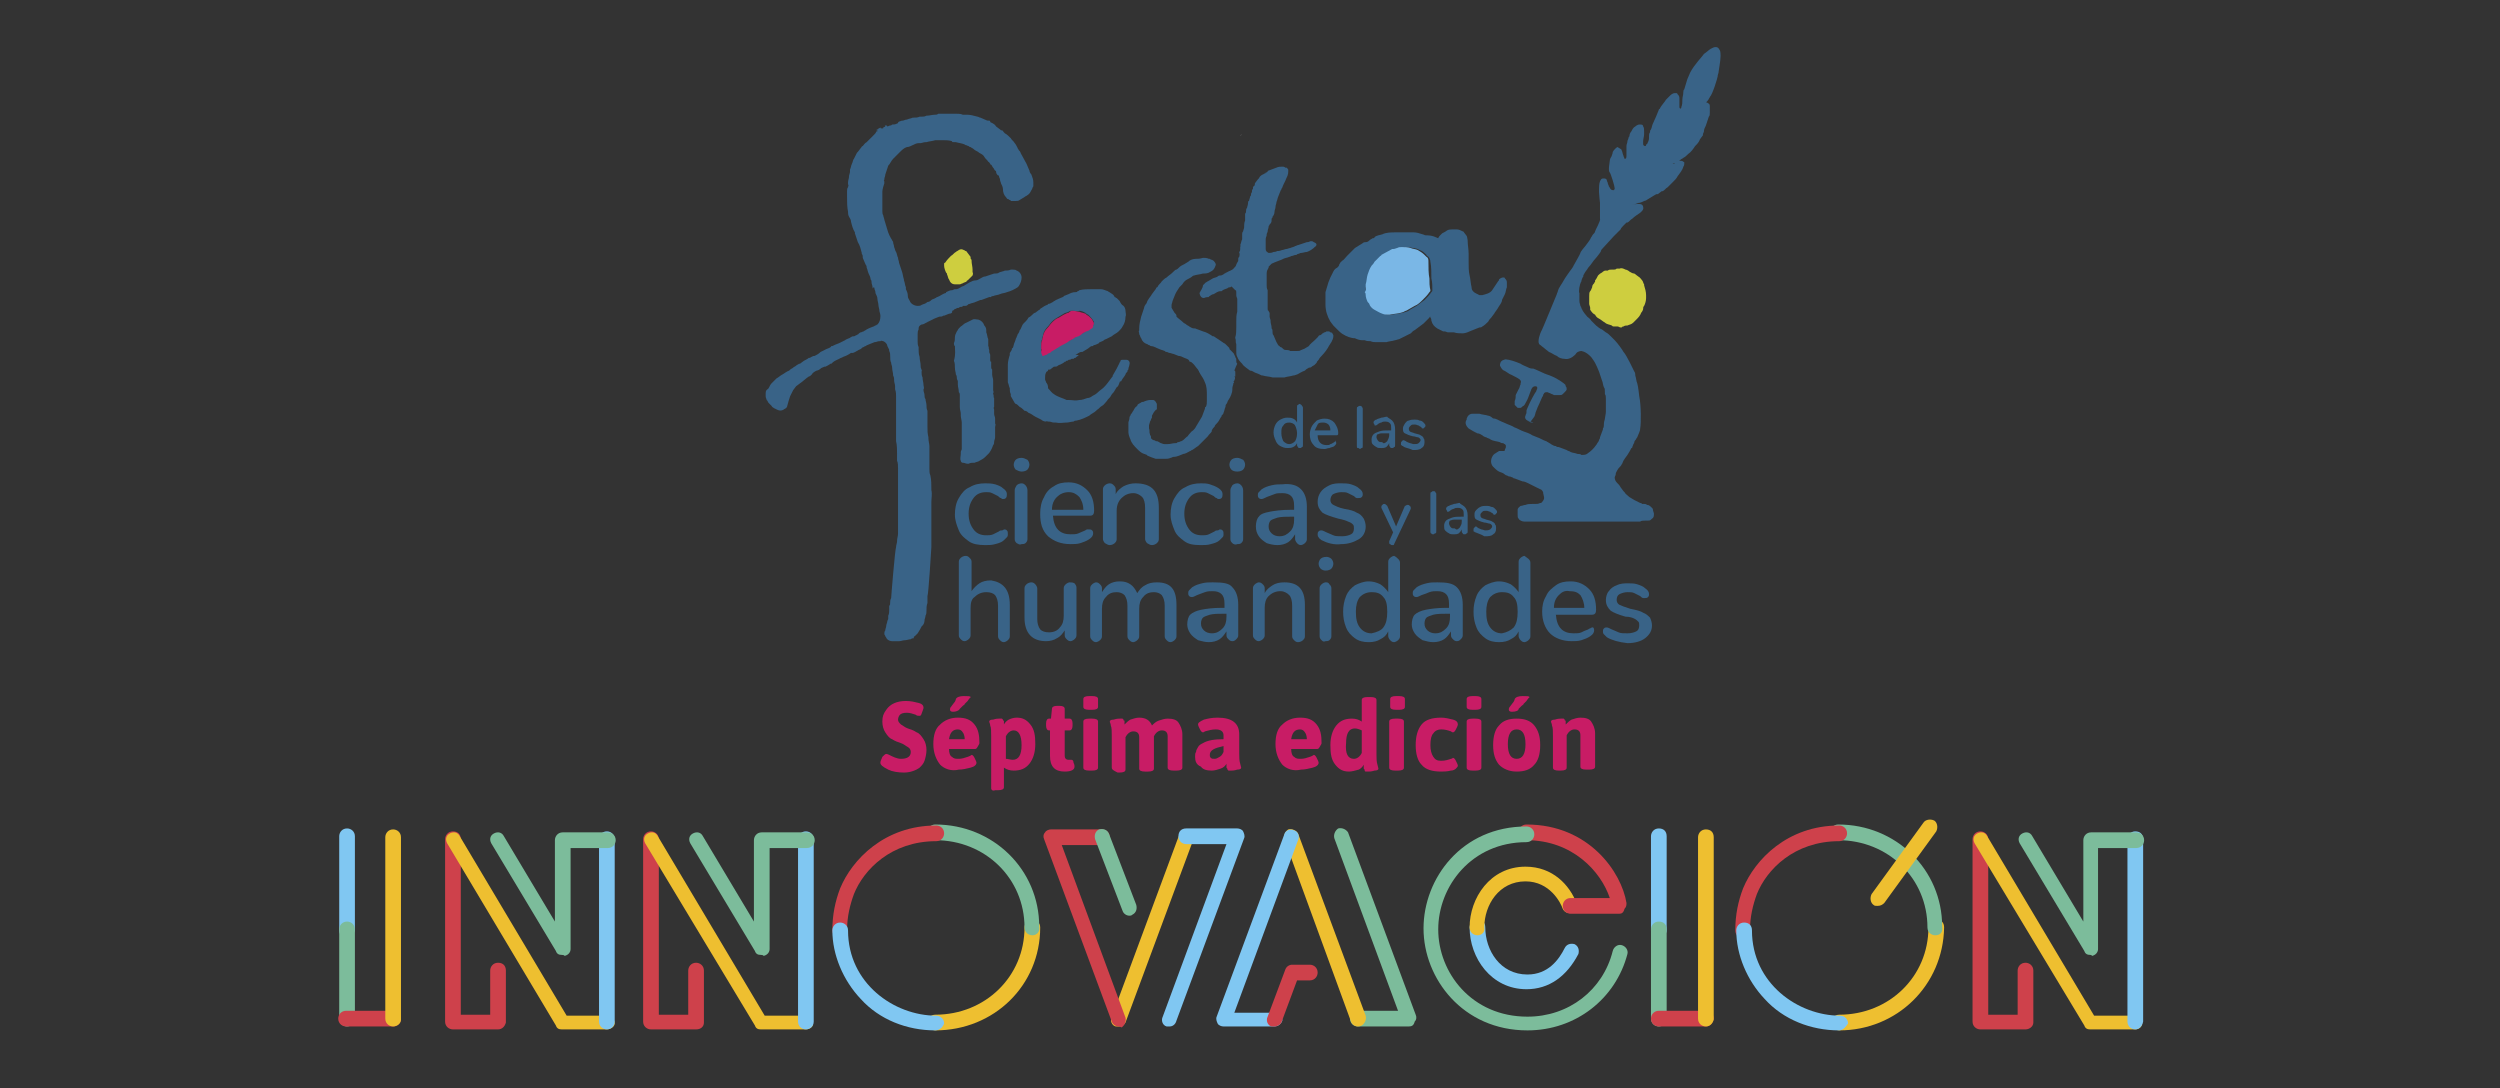 <?xml version="1.0" encoding="utf-8"?>
<!-- Generator: Adobe Illustrator 23.0.2, SVG Export Plug-In . SVG Version: 6.00 Build 0)  -->
<svg version="1.1" id="Layer_1" xmlns="http://www.w3.org/2000/svg" xmlns:xlink="http://www.w3.org/1999/xlink" x="0px" y="0px"
	 viewBox="0 0 255 111" style="enable-background:new 0 0 255 111;" xml:space="preserve">
<rect x="0" y="0" width="255" height="111" fill="#333333" stroke="none"/>
<style type="text/css">
	.st0{fill:#FFFFFF;}
	.st1{fill:#396387;}
	.st2{fill:#CECE3F;}
	.st3{fill:#C81C65;}
	.st4{fill:#7AB7E6;}
	.st5{fill:#80C7F2;}
	.st6{fill:#7CBC9B;}
	.st7{fill:#CE414B;}
	.st8{fill:#EEBF30;}
</style>
<path class="st0" d="M126.6,18.9C126.6,18.9,126.5,18.9,126.6,18.9C126.5,18.8,126.6,18.9,126.6,18.9
	C126.6,18.9,126.6,18.9,126.6,18.9"/>
<path class="st0" d="M126.6,13.7c0,0.1,0,0.1-0.1,0.1C126.5,13.8,126.6,13.8,126.6,13.7C126.6,13.7,126.6,13.7,126.6,13.7"/>
<path class="st1" d="M156.3,43.1c-0.1,0-0.2,0-0.3-0.1c-0.1,0-0.1-0.1-0.2-0.1c-0.2-0.1-0.3-0.3-0.2-0.5c0-0.1,0.1-0.2,0.1-0.3
	c0-0.1,0-0.1,0-0.2c0-0.1,0.2-0.5,0.2-0.5c0.1-0.3,0.7-1.4,0.8-1.5c0-0.1,0.1-0.2,0.1-0.3c0,0,0,0,0,0c0-0.1,0-0.2-0.2-0.2
	c-0.2,0-0.3,0.1-0.4,0.3c-0.1,0.3-0.2,0.5-0.3,0.8c-0.1,0.3-0.3,0.6-0.4,0.8c0,0-0.1,0.1-0.1,0.1c-0.1,0-0.2,0.2-0.3,0.2
	c-0.1,0-0.2,0-0.3,0c-0.1-0.1-0.2-0.2-0.3-0.3c0,0,0-0.3,0-0.4c0.1-0.2,0.1-0.4,0.1-0.5c0,0,0-0.1,0-0.1c0.1-0.2,0.2-0.4,0.3-0.6
	c0.1-0.1,0.1-0.3,0.2-0.5c0,0,0-0.1,0-0.1c0.1-0.2,0-0.3-0.1-0.4c-0.1-0.1-0.7-0.4-0.9-0.5c-0.1,0-0.6-0.4-0.7-0.4
	c-0.2-0.1-0.3-0.3-0.4-0.5c0,0,0-0.1,0-0.1c0,0,0-0.4,0.4-0.5c0.2-0.1,0.3,0,0.5,0c0.5,0.1,1.2,0.4,1.2,0.4c0.1,0.1,0.6,0.3,0.6,0.3
	c0.2,0.1,0.4,0.2,0.6,0.2c0,0,0.1,0,0.1,0c0.1,0,1.3,0.6,1.4,0.6c0.1,0,1,0.4,1.1,0.5c0.2,0.1,0.6,0.4,0.6,0.4
	c0.1,0.1,0.2,0.1,0.2,0.3c0.1,0.1,0.1,0.2,0.1,0.3c0,0.1-0.1,0.2-0.2,0.3c-0.1,0.1-0.1,0.1-0.2,0.2c-0.1,0.1-0.2,0.1-0.3,0.1
	c-0.2,0-0.3,0-0.5,0c0,0,0,0-0.1,0c-0.1-0.1-0.3-0.1-0.4-0.2c-0.1,0-0.2-0.1-0.3-0.1c-0.1,0-0.2,0-0.3,0.1c0,0.1-0.1,0.1-0.1,0.2
	c0,0.1-0.1,0.2-0.1,0.2c-0.1,0.2-0.2,0.5-0.3,0.7c-0.1,0.2-0.2,0.4-0.3,0.7c-0.1,0.2-0.1,0.4-0.2,0.6c-0.1,0.1-0.2,0.3-0.3,0.4
	c0,0-0.1,0.1-0.1,0.1C156.5,43.1,156.4,43.1,156.3,43.1"/>
<g>
	<path class="st1" d="M90.1,13c0.1-0.1,0.1,0,0.2-0.1c0,0-0.1-0.1,0-0.1c0,0,0,0,0.1,0c0,0,0.1,0,0.1,0.1c0.1,0,0.2-0.1,0.3-0.1
		c0.1,0,0.1,0,0.2-0.1c0,0,0.1,0,0.1,0c0.1,0,0.2,0,0.4-0.1c0,0,0.1,0,0.1-0.1c0,0,0.1-0.1,0.1-0.1c0.1,0,0.2-0.1,0.4-0.1
		c0.1,0,0.2-0.1,0.4-0.1c0.2-0.1,0.4-0.1,0.6-0.2c0,0,0.1,0,0.1,0c0.2,0,0.4,0,0.6-0.1c0.1,0,0.1,0,0.2,0c0.2,0,0.3,0,0.5-0.1
		c0.3,0,0.6-0.1,0.9-0.1c0.1,0,0.2,0,0.3-0.1c0.1,0,0.1,0,0.2,0c0,0,0.1,0,0.1,0c0.1,0,0.3,0,0.4,0c0.1,0,0.2,0,0.4,0
		c0.2,0,0.4,0,0.5,0c0.1,0,0.1,0,0.2,0c0.2,0,0.5,0,0.7,0.1c0.1,0,0.3,0,0.4,0c0.4,0,0.7,0.1,1.1,0.2c0.1,0,0.2,0.1,0.3,0.1
		c0.2,0.1,0.5,0.2,0.7,0.3c0,0,0.1,0,0.1,0c0.1,0,0.2,0,0.2,0.1c0,0,0,0.1,0.1,0.1c0.2,0.1,0.4,0.2,0.5,0.4c0.1,0.1,0.3,0.2,0.4,0.3
		c0.1,0.1,0.1,0.1,0.2,0.1c0.1,0,0.1,0.1,0.2,0.2c0,0,0.1,0.1,0.1,0.1c0.2,0.1,0.4,0.3,0.6,0.5c0.1,0.2,0.3,0.3,0.4,0.5
		c0.1,0.1,0.2,0.3,0.3,0.5c0,0.1,0.1,0.1,0.1,0.2c0.1,0.1,0.2,0.2,0.2,0.3c0.2,0.4,0.4,0.7,0.6,1.1c0.1,0.2,0.2,0.5,0.3,0.7
		c0,0.1,0.1,0.3,0.2,0.4c0.1,0.3,0.2,0.5,0.2,0.8c0,0.1,0,0.2,0,0.4c0,0,0,0,0,0c-0.1,0.1-0.1,0.3-0.2,0.4c-0.1,0.2-0.2,0.4-0.4,0.5
		c-0.1,0.1-0.2,0.1-0.3,0.2c-0.2,0.1-0.3,0.2-0.5,0.3c-0.1,0.1-0.3,0.1-0.4,0.1c-0.1,0-0.3,0-0.5,0c0,0,0-0.1-0.1-0.1
		c-0.1,0-0.1-0.1-0.2-0.1c-0.1,0-0.1-0.1-0.2-0.2c-0.2-0.2-0.3-0.5-0.3-0.8c0-0.2-0.1-0.4-0.2-0.6c0-0.1-0.1-0.2-0.1-0.4
		c0-0.1-0.1-0.2-0.1-0.3c0-0.1,0-0.1-0.1-0.1c-0.1-0.1-0.2-0.2-0.2-0.4c0,0,0-0.1-0.1-0.1c-0.1-0.1-0.1-0.2-0.2-0.3
		c-0.1-0.1-0.1-0.2-0.2-0.3c0,0-0.1,0-0.1-0.1c-0.1-0.1-0.1-0.2-0.2-0.2c-0.1-0.2-0.3-0.3-0.4-0.5c-0.1-0.2-0.3-0.3-0.5-0.4
		c-0.2-0.2-0.4-0.2-0.6-0.4c-0.1-0.1-0.2-0.1-0.3-0.2c-0.1,0-0.1,0-0.2-0.1c-0.1,0-0.2-0.1-0.3-0.1c-0.3-0.2-0.7-0.2-1-0.3
		c-0.1,0-0.1,0-0.2,0c-0.1,0-0.2,0-0.2-0.1c-0.3-0.1-0.6-0.1-0.9-0.1c-0.2,0-0.3,0-0.5,0c-0.1,0-0.2,0-0.3,0
		c-0.3,0.1-0.6,0.1-0.9,0.2c0,0,0,0-0.1,0c-0.2,0-0.4,0.1-0.5,0.1c-0.1,0-0.1,0-0.2,0c-0.2,0-0.4,0.1-0.6,0.2
		c-0.2,0.1-0.4,0.2-0.6,0.2c-0.3,0.1-0.5,0.3-0.7,0.5c-0.1,0.1-0.2,0.2-0.4,0.4c-0.1,0.1-0.2,0.2-0.3,0.3c-0.2,0.2-0.3,0.5-0.5,0.7
		c-0.1,0.3-0.2,0.6-0.3,0.9c0,0.2-0.1,0.3-0.1,0.5c0,0.1-0.1,0.1,0,0.2c0,0.1,0,0.1,0,0.2C90,19.3,90,19.5,90,19.6
		c0,0.2,0,0.5,0,0.7c0,0.1,0,0.2,0,0.2c0,0.1,0,0.3,0,0.4c0,0,0,0.1,0,0.1c0,0.2,0,0.3,0,0.5c0,0.2,0,0.3,0.1,0.5
		c0,0.1,0.1,0.3,0.1,0.4c0.1,0.3,0.2,0.7,0.3,1c0.1,0.4,0.3,0.8,0.5,1.1c0,0.1,0.1,0.1,0.1,0.2c0,0.2,0.1,0.3,0.1,0.5
		c0.1,0.2,0.1,0.4,0.2,0.5c0.1,0.2,0.1,0.4,0.2,0.6c0,0.2,0.1,0.3,0.1,0.5c0.1,0.3,0.2,0.6,0.3,0.9c0.1,0.3,0.1,0.5,0.2,0.8
		c0,0,0,0.1,0,0.1c0.1,0.2,0.1,0.5,0.2,0.7c0,0.1,0,0.1,0,0.2c0.1,0.2,0.2,0.4,0.2,0.7c0,0.2,0.1,0.3,0.2,0.5
		c0.1,0.3,0.5,0.5,0.8,0.5c0.1,0,0.3,0,0.4-0.1c0.2-0.1,0.4-0.1,0.6-0.3c0.2,0,0.3-0.1,0.4-0.2c0.1-0.1,0.3-0.1,0.4-0.2
		c0.1,0,0.1-0.1,0.2-0.1c0.3-0.1,0.5-0.3,0.8-0.4c0.1,0,0.1,0,0.1-0.1c0.2-0.1,0.4-0.2,0.6-0.2c0.1,0,0.2-0.1,0.3-0.1c0,0,0,0,0.1,0
		c0.2,0,0.3-0.1,0.5-0.2c0.1-0.1,0.3-0.1,0.4-0.2c0,0,0,0,0,0c0.2-0.1,0.3-0.2,0.5-0.3c0.2-0.1,0.4-0.2,0.6-0.2
		c0.2,0,0.3-0.1,0.5-0.2c0.2-0.1,0.3-0.2,0.5-0.2c0.3-0.1,0.6-0.2,0.9-0.3c0,0,0.1,0,0.1,0c0.1,0,0.3,0,0.4-0.1
		c0.2-0.1,0.4-0.1,0.6-0.2c0.2,0,0.4,0,0.6-0.1c0.1,0,0.1,0,0.2,0c0.1,0,0.3,0,0.4,0.1c0.3,0.1,0.5,0.4,0.5,0.7
		c0,0.3-0.1,0.6-0.3,0.9c0,0-0.1,0.1-0.1,0.1c-0.3,0.2-0.7,0.4-1.1,0.5c-0.2,0.1-0.5,0.1-0.7,0.2c-0.2,0.1-0.5,0.1-0.7,0.2
		c-0.1,0-0.2,0-0.2,0.1c-0.1,0-0.1,0-0.2,0c-0.3,0.1-0.5,0.2-0.8,0.3c0,0-0.1,0-0.1,0c-0.2,0.1-0.3,0.1-0.5,0.2
		c-0.2,0.1-0.4,0.1-0.6,0.2c-0.1,0-0.1,0-0.2,0.1c-0.1,0.1-0.2,0.1-0.3,0.1c-0.1,0-0.1,0-0.2,0c0,0,0,0.1-0.1,0.1c0,0-0.1,0-0.1,0
		c-0.1,0-0.1,0-0.2,0.1c-0.1,0-0.2,0-0.3,0.1c-0.1,0-0.1,0-0.2,0.1c-0.1,0.1-0.1,0.1-0.2,0.1C97.2,31.9,97,32,96.8,32
		c-0.2,0.1-0.3,0.1-0.5,0.2c0,0-0.1,0-0.1,0c-0.1,0.1-0.2,0.1-0.4,0.1c-0.2,0.1-0.3,0.1-0.5,0.2c-0.2,0.1-0.4,0.2-0.6,0.3
		c-0.1,0-0.1,0.1-0.2,0.1c-0.2,0.1-0.3,0.2-0.5,0.2c-0.2,0.1-0.3,0.2-0.3,0.4c0,0,0,0.1,0,0.1c-0.1,0.2-0.1,0.3-0.1,0.5
		c0,0.2,0,0.4,0,0.6c0,0,0,0.1,0,0.1c0,0.2,0,0.4,0.1,0.6c0,0.1,0,0.1,0,0.2c0,0.3,0,0.5,0.1,0.8c0,0,0,0,0,0c0,0.3,0.1,0.6,0.1,0.8
		c0,0.2,0,0.3,0.1,0.5c0,0.1,0,0.1,0.1,0.1c-0.1,0-0.1,0.1-0.1,0.1c0,0.2,0,0.4,0.1,0.6c0,0.3,0.1,0.5,0.1,0.8c0,0.1,0.1,0.3,0,0.4
		c0,0,0,0,0,0.1c0,0.2,0.1,0.3,0.1,0.5c0,0.1,0,0.3,0.1,0.4c0,0.2,0.1,0.4,0.1,0.6c0,0.2,0,0.4,0.1,0.6c0,0.2,0,0.4,0,0.5
		c0,0.2,0,0.4,0,0.6c0,0.2,0,0.3,0,0.5c0,0.4,0,0.7,0.1,1.1c0,0,0,0.1,0,0.1c0,0.3,0.1,0.6,0.1,0.8c0,0.1,0,0.2,0,0.3
		c0,0.2,0,0.4,0,0.7c0,0.2,0,0.4,0,0.6c0,0.2,0,0.5,0,0.7c0,0.2,0,0.5,0.1,0.7c0.1,0.5,0.1,0.9,0.1,1.4c0,0,0,0.1,0,0.1
		c0.1,0.4,0,0.8,0,1.2c0,0.2,0,0.4,0,0.6c0,0.1,0,0.2,0,0.3c0,0.1,0,0.2,0,0.4c0,0.1,0,0.3,0,0.4c0,0.2,0,0.3,0,0.5
		c0,0.2,0,0.5,0,0.7c0,0.1,0,0.2,0,0.3c0,0.1,0,0.2,0,0.4c0,0.2,0,0.4,0,0.6c0,0.1,0,0.2,0,0.3c0,0,0,0.1,0,0.1c0,0.1-0.3,4.9-0.4,5
		c0,0.1,0,0.3,0,0.4c0,0.1,0,0.2,0,0.3c-0.1,0.3-0.1,0.5-0.1,0.8c0,0.2,0,0.3-0.1,0.5c0,0.2-0.1,0.3-0.1,0.5c0,0.2-0.1,0.4-0.2,0.5
		c0,0-0.1,0.1-0.1,0.1c-0.1,0.2-0.2,0.4-0.4,0.7c-0.1,0.1-0.2,0.2-0.3,0.3c-0.1,0-0.1,0.1-0.1,0.2c-0.1,0-0.2,0-0.3,0.1
		c-0.2,0-0.4,0.1-0.6,0.1c-0.2,0-0.4,0.1-0.6,0.1c-0.1,0-0.1,0-0.2,0c0,0-0.1,0-0.1,0c-0.1,0-0.3,0-0.4,0c-0.2,0-0.4-0.1-0.5-0.2
		c-0.1-0.1-0.1-0.2-0.2-0.3c0-0.1-0.1-0.2-0.1-0.2c0-0.1,0-0.3,0.1-0.4c0-0.2,0.1-0.3,0.1-0.5c0-0.1,0.1-0.3,0.1-0.4
		c0-0.1,0.1-0.2,0.1-0.3c0-0.1,0-0.2,0-0.3c0.1-0.2,0.1-0.4,0.1-0.6c0-0.1,0-0.2,0-0.3c0,0,0-0.1,0-0.1c0.1-0.1,0.1-0.2,0.1-0.4
		c0-0.1,0-0.2,0.1-0.4c0-0.2,0.4-5,0.5-5.2c0-0.2,0.1-0.4,0.1-0.6c0-0.3,0.1-0.5,0.1-0.8c0-0.1,0-0.3,0-0.4c0-0.1,0-0.2,0-0.2
		c0-0.1,0-0.3,0-0.4c0-0.1,0-0.2,0-0.3c0-0.2,0-0.3,0-0.4c0,0,0,0,0,0c0-0.2,0-0.3,0-0.5c0-0.2,0-0.3,0-0.5c0,0,0-0.1,0-0.1
		c0-0.3,0-0.6,0-0.8c0-0.1,0-0.1,0-0.2c0-0.1,0-0.2,0-0.3c0-0.1,0-0.1,0-0.2c0-0.3,0-0.5,0-0.8c0-0.1,0-0.1,0-0.2c0-0.1,0-0.2,0-0.3
		c0-0.1,0-0.2,0-0.3c0-0.2,0-0.4,0-0.5c0-0.1,0-0.1,0-0.2c0-0.3,0-0.6-0.1-0.8c0,0,0,0,0-0.1c0-0.2,0-0.4,0-0.6c0-0.4,0-0.9-0.1-1.3
		c0,0,0-0.1,0-0.1c0-0.3,0-0.6,0-0.9c0-0.1,0-0.2,0-0.3c0-0.2,0-0.3,0-0.5c0-0.2,0-0.4,0-0.6c0-0.1,0-0.3,0-0.4c0-0.1,0-0.2,0-0.2
		c0-0.2,0-0.3,0-0.5c0-0.1,0-0.1,0-0.2c0-0.1,0-0.3,0-0.4c0-0.2,0-0.3,0-0.5c0-0.2,0-0.4-0.1-0.7c0-0.1,0-0.2,0-0.3
		c0-0.2-0.1-0.4-0.1-0.6c0,0,0-0.1,0-0.1c0-0.1,0-0.2-0.1-0.4c0-0.3-0.1-0.5-0.1-0.8c0-0.2-0.1-0.3-0.1-0.5
		c-0.1-0.2-0.1-0.4-0.1-0.7c0-0.2,0-0.3-0.1-0.5c0-0.1,0-0.2-0.1-0.3c0-0.1-0.1-0.2-0.1-0.2c0,0,0,0,0-0.1c-0.1-0.2-0.2-0.3-0.4-0.4
		c-0.1,0-0.2-0.1-0.3,0c0,0-0.1,0-0.1,0c-0.2,0-0.3,0.1-0.5,0.1c-0.2,0.1-0.3,0.1-0.5,0.2c-0.2,0.1-0.3,0.1-0.4,0.2
		c0,0-0.1,0-0.2,0.1c-0.1,0-0.2,0.1-0.3,0.2c0,0,0,0,0,0c-0.3,0.1-0.5,0.3-0.8,0.4c0,0-0.1,0-0.1,0c0,0-0.1,0-0.1,0
		c-0.3,0.2-0.5,0.3-0.8,0.4c-0.1,0.1-0.3,0.1-0.4,0.2c-0.2,0.1-0.5,0.2-0.7,0.4c0,0-0.1,0.1-0.1,0.1c0,0-0.1,0-0.1,0
		c-0.1,0.1-0.3,0.2-0.5,0.3c0,0,0,0-0.1,0c-0.2,0.1-0.3,0.1-0.4,0.2c-0.1,0.1-0.3,0.2-0.4,0.2c-0.2,0.1-0.4,0.2-0.5,0.4
		c-0.1,0.1-0.2,0.2-0.3,0.2c-0.3,0.2-0.6,0.5-0.9,0.7c-0.1,0.1-0.3,0.2-0.4,0.3c-0.1,0.1-0.2,0.3-0.3,0.4c-0.1,0.2-0.2,0.4-0.3,0.6
		c-0.1,0.3-0.2,0.6-0.3,1c0,0.1-0.1,0.2-0.1,0.2c-0.1,0.1-0.2,0.1-0.3,0.2c-0.2,0.1-0.4,0.1-0.6,0c-0.2-0.1-0.5-0.2-0.6-0.4
		c0,0-0.1-0.1-0.1-0.1c0,0-0.1-0.1-0.1-0.1c-0.1-0.1-0.2-0.2-0.2-0.3c0,0-0.1-0.1-0.1-0.1c0-0.1-0.1-0.2-0.1-0.4c0-0.1,0-0.1,0-0.2
		c0-0.2,0-0.4,0.2-0.5c0,0,0.1-0.1,0.1-0.1c0.1-0.2,0.2-0.4,0.3-0.5c0,0,0.1-0.1,0.1-0.1c0.1-0.1,0.2-0.2,0.3-0.3
		c0,0,0.1-0.1,0.1-0.1c0.2-0.1,0.4-0.3,0.6-0.4c0.2-0.1,0.4-0.3,0.7-0.4c0,0,0.1-0.1,0.1-0.1c0.1-0.1,0.2-0.1,0.3-0.2
		c0.1-0.1,0.2-0.1,0.3-0.2c0.1-0.1,0.2-0.1,0.3-0.2c0,0,0,0,0.1,0c0.1-0.1,0.3-0.2,0.4-0.3c0.2-0.1,0.4-0.2,0.5-0.3c0,0,0,0,0.1,0
		c0.2-0.1,0.3-0.2,0.5-0.2c0.2-0.1,0.4-0.2,0.6-0.4c0.2-0.1,0.4-0.2,0.6-0.3c0.2-0.1,0.4-0.1,0.5-0.3c0,0,0,0,0.1,0
		c0.2-0.1,0.4-0.2,0.7-0.3c0.2-0.1,0.4-0.2,0.6-0.3c0.1-0.1,0.2-0.1,0.4-0.2c0.1,0,0.1-0.1,0.2-0.1c0.1-0.1,0.2-0.1,0.3-0.1
		c0.1,0,0.2-0.1,0.2-0.1c0.1,0,0.2-0.1,0.2-0.1c0,0,0.1,0,0.1-0.1c0.1,0,0.1-0.1,0.2-0.1c0.1,0,0.2-0.1,0.3-0.1
		c0.1-0.1,0.2-0.1,0.3-0.2c0,0,0,0,0,0c0.2-0.1,0.4-0.2,0.7-0.3c0.1,0,0.1-0.1,0.2-0.1c0.1,0,0.1-0.1,0.2-0.1c0,0,0,0,0,0
		c0.2-0.2,0.3-0.5,0.3-0.8c0,0,0,0,0-0.1c0-0.2-0.1-0.4-0.1-0.5c0-0.2-0.1-0.4-0.1-0.6c0-0.2-0.1-0.4-0.1-0.6c0-0.2-0.1-0.4-0.2-0.6
		c0-0.1,0-0.2-0.1-0.4c0-0.1,0-0.2-0.1-0.2C89,29.5,89,29.4,89,29.3c0-0.2-0.1-0.3-0.1-0.5c0-0.1,0-0.2-0.1-0.3
		c0-0.2-0.1-0.4-0.2-0.6c-0.1-0.2-0.1-0.4-0.2-0.6c0-0.1,0-0.2-0.1-0.3c-0.1-0.2-0.2-0.5-0.3-0.7c0,0,0-0.1,0-0.1
		c0-0.1,0-0.2-0.1-0.3c0,0,0-0.1,0-0.1c-0.1-0.4-0.2-0.8-0.4-1.1c-0.1-0.3-0.2-0.6-0.3-0.9c0,0,0,0,0-0.1c-0.2-0.3-0.3-0.7-0.4-1.1
		c0-0.2-0.1-0.3-0.2-0.5c-0.1-0.2-0.1-0.3-0.1-0.5c-0.1-0.5-0.1-1-0.1-1.5c0-0.1,0-0.2,0-0.4c0-0.1,0-0.1,0-0.2c0-0.1,0-0.3,0.1-0.4
		c0-0.1,0.1-0.2,0-0.3c0-0.1,0-0.2,0-0.2c0-0.2,0.1-0.4,0.1-0.6c0-0.2,0.1-0.3,0.1-0.5c0-0.1,0-0.1,0-0.2c0.1-0.2,0.1-0.4,0.2-0.6
		c0.1-0.2,0.1-0.4,0.2-0.5c0.1-0.2,0.2-0.4,0.3-0.6c0,0,0,0,0,0c0.2-0.2,0.3-0.4,0.4-0.5c0.1-0.1,0.1-0.2,0.2-0.2
		c0.1-0.1,0.2-0.3,0.4-0.4c0.3-0.3,0.5-0.5,0.8-0.8c0,0,0,0,0,0c0.1-0.1,0.1-0.1,0.2-0.3c0,0,0,0,0,0c0,0,0.1,0,0.1,0
		c0,0,0-0.1,0-0.1c0,0,0,0,0.1,0c0,0,0,0,0,0c0,0,0,0,0,0c0,0,0,0-0.1,0c0,0,0,0-0.1,0c0,0,0,0,0,0c0,0,0-0.1,0.1-0.1
		c0,0,0.1,0,0.1-0.1c0,0,0.1,0,0.2-0.1c0,0,0,0.1,0.1,0.1C90.1,13.1,90.1,13.1,90.1,13L90.1,13z"/>
	<path class="st1" d="M125.9,37.8c0.1,0,0.1,0.1,0.1,0.2c0,0,0,0.1,0,0.1c0,0.1,0,0.2,0,0.3c0,0,0,0-0.1,0c0.1,0.1,0.1,0.2,0,0.4
		c0,0,0,0.1-0.1,0.1c0,0,0,0,0,0c0.1,0.1,0.1,0.1,0,0.2c0,0.2-0.1,0.3-0.1,0.5c0,0,0,0.1,0,0.1c0,0.4-0.2,0.8-0.4,1.1
		c-0.1,0.1-0.1,0.3-0.2,0.4c-0.1,0.1-0.1,0.2-0.1,0.3c-0.1,0.2-0.1,0.4-0.2,0.6c0,0.1-0.1,0.2-0.2,0.3c0,0.1,0,0.1-0.1,0.2
		c-0.1,0.2-0.2,0.4-0.4,0.6c-0.1,0.1-0.2,0.2-0.2,0.3c-0.1,0.1-0.2,0.2-0.3,0.4c0,0,0,0,0,0.1c-0.1,0.2-0.3,0.3-0.4,0.5
		c0,0-0.1,0.1-0.1,0.1c-0.1,0.1-0.2,0.2-0.3,0.3c-0.2,0.2-0.4,0.4-0.6,0.6c-0.2,0.1-0.4,0.3-0.6,0.4c-0.1,0-0.1,0.1-0.2,0.1
		c-0.2,0.1-0.5,0.3-0.7,0.3c-0.3,0.1-0.6,0.3-1,0.3c-0.1,0-0.2,0.1-0.3,0.1c-0.2,0.1-0.4,0.1-0.6,0.1c0,0-0.1,0-0.1,0
		c-0.2,0-0.3,0-0.5,0c-0.1,0-0.2,0-0.3,0c-0.3-0.1-0.6-0.2-0.8-0.3c0,0-0.1,0-0.1-0.1c-0.1,0-0.2-0.1-0.3-0.1
		c-0.3-0.1-0.5-0.3-0.7-0.5c-0.3-0.3-0.6-0.6-0.7-1c-0.1-0.2-0.2-0.5-0.2-0.7c0,0,0-0.1,0-0.1c0-0.3,0-0.6,0-0.9
		c0-0.1,0.1-0.3,0.1-0.4c0-0.1,0-0.2,0.1-0.3c0-0.1,0.1-0.2,0.1-0.2c0.1-0.1,0.1-0.2,0.2-0.3c0.1-0.2,0.2-0.4,0.4-0.5c0,0,0,0,0,0
		c0-0.2,0.2-0.2,0.3-0.3c0.1,0,0.1-0.1,0.2-0.1c0,0,0,0,0.1,0c0.2-0.1,0.5-0.2,0.7-0.2c0.1,0,0.2,0,0.3,0c0.2,0,0.3,0.2,0.4,0.4
		c0,0.1,0,0.3,0,0.4c0,0,0,0.1,0,0.1c0,0.1-0.1,0.1-0.1,0.1c-0.2,0.2-0.3,0.4-0.4,0.6c0,0,0,0.1,0,0.1c0,0,0,0.1,0,0.1
		c-0.1,0.1-0.1,0.3-0.2,0.4c0,0.1-0.1,0.3-0.1,0.4c0,0.1,0,0.1,0,0.2c0,0,0,0.1,0,0.1c0.1,0.2,0,0.4,0.1,0.6c0,0,0,0.1,0,0.1
		c0.1,0,0.1,0.1,0.1,0.2c0,0,0,0.1,0,0.1c0.1,0.1,0.2,0.2,0.3,0.2c0.1,0,0.2,0.1,0.2,0.1c0,0,0,0,0.1,0c0.1,0,0.2,0.1,0.4,0.2
		c0.1,0,0.2,0.1,0.4,0.1c0.1,0,0.2,0,0.3,0c0.3,0,0.5-0.1,0.8-0.1c0.1,0,0.2,0,0.2-0.1c0,0,0.1,0,0.1,0c0.1,0,0.2-0.1,0.3-0.1
		c0.2-0.1,0.3-0.2,0.5-0.4c0.1-0.1,0.2-0.1,0.2-0.2c0.2-0.2,0.3-0.4,0.5-0.5c0.1-0.1,0.2-0.2,0.3-0.4c0.2-0.3,0.4-0.7,0.6-1
		c0.1-0.3,0.2-0.5,0.3-0.8c0-0.1,0-0.2,0.1-0.2c0.1-0.2,0.1-0.4,0.1-0.6c0-0.2,0-0.4,0-0.6c0-0.4,0-0.9-0.2-1.3
		c-0.1-0.3-0.3-0.6-0.5-0.9c0-0.1-0.1-0.1-0.1-0.2c0-0.1-0.1-0.1-0.1-0.2c-0.2-0.2-0.3-0.4-0.5-0.6c-0.1-0.1-0.2-0.2-0.3-0.2
		c0,0-0.1,0-0.1-0.1c-0.1-0.2-0.3-0.2-0.5-0.3c-0.2-0.1-0.4-0.2-0.6-0.2c-0.2-0.1-0.3-0.1-0.5-0.2c-0.1,0-0.3-0.1-0.4-0.1
		c-0.1,0-0.2-0.1-0.3-0.1c-0.1,0-0.1,0-0.2-0.1c-0.3-0.1-0.6-0.2-0.8-0.3c-0.2-0.1-0.4-0.2-0.6-0.2c-0.1,0-0.1-0.1-0.2-0.1
		c-0.1,0-0.1-0.1-0.2-0.1c-0.3-0.1-0.5-0.3-0.6-0.6c-0.1-0.1-0.1-0.3-0.2-0.4c0,0,0-0.1,0-0.1c0-0.1-0.1-0.2,0-0.3
		c0-0.1,0-0.1,0-0.2c0-0.4,0.1-0.8,0.2-1.2c0.1-0.3,0.2-0.6,0.3-0.9c0-0.1,0.1-0.3,0.2-0.4c0.1-0.1,0.1-0.3,0.2-0.4
		c0.1-0.2,0.3-0.4,0.4-0.6c0.1-0.1,0.2-0.3,0.3-0.4c0.1-0.1,0.1-0.2,0.2-0.3c0.1,0,0.1-0.1,0.1-0.1c0.1-0.2,0.3-0.3,0.4-0.5
		c0.2-0.2,0.3-0.3,0.5-0.4c0.2-0.2,0.4-0.3,0.6-0.5c0,0,0.1-0.1,0.1-0.1c0.1-0.1,0.2-0.2,0.3-0.2c0.2-0.1,0.3-0.3,0.5-0.4
		c0.2-0.1,0.4-0.2,0.7-0.4c0.2-0.2,0.5-0.3,0.8-0.3c0.2,0,0.4,0,0.7-0.1c0.2,0,0.4,0,0.6,0.1c0,0,0.1,0,0.1,0
		c0.1,0.1,0.2,0.1,0.2,0.1c0.1,0,0.1,0.1,0.2,0.1c0.2,0.3,0.3,0.3,0.1,0.7c-0.1,0.2-0.2,0.3-0.4,0.4c-0.3,0.2-0.5,0.2-0.8,0.2
		c-0.3,0.1-0.6,0.1-0.9,0.2c-0.1,0-0.2,0.1-0.2,0.1c-0.1,0.1-0.3,0.2-0.5,0.3c-0.2,0.1-0.4,0.3-0.5,0.5c-0.1,0.1-0.2,0.2-0.3,0.3
		c-0.2,0.3-0.4,0.6-0.5,0.9c-0.1,0.2-0.1,0.3-0.2,0.5c0,0.1-0.1,0.3-0.1,0.4c0,0.1,0,0.2,0,0.2c0,0,0,0.1,0,0.1
		c0.1,0.2,0.2,0.3,0.3,0.5c0.1,0.1,0.2,0.2,0.2,0.3c0,0,0,0,0,0.1c0.2,0.2,0.5,0.4,0.7,0.6c0.1,0.1,0.2,0.1,0.3,0.2
		c0.1,0.1,0.2,0.1,0.3,0.2c0.2,0.1,0.3,0.2,0.5,0.2c0,0,0.1,0,0.1,0c0.3,0.1,0.5,0.2,0.8,0.3c0.4,0.1,0.7,0.3,1,0.5c0,0,0,0,0.1,0
		c0.3,0.2,0.6,0.4,0.9,0.6c0.1,0.1,0.2,0.1,0.3,0.2c0.1,0.1,0.3,0.3,0.4,0.4c0,0,0,0,0,0.1c0.1,0.1,0.2,0.2,0.3,0.3
		c0.1,0.1,0.2,0.2,0.2,0.3c0.1,0.1,0.1,0.3,0.2,0.4c0,0,0,0.1,0,0.2c0,0.1,0,0.2,0.1,0.3C126,37.5,126,37.6,125.9,37.8"/>
	<path class="st1" d="M122.7,29.1c0,0,0.1-0.1,0.1-0.1c0.1-0.1,0.1-0.1,0.2-0.2c0.1,0,0.1-0.1,0.2-0.1c0.2-0.1,0.3-0.2,0.5-0.3
		c0.2-0.1,0.4-0.1,0.5-0.2c0.1-0.1,0.2-0.1,0.3-0.1c0.1,0,0.3-0.1,0.4-0.2c0.1,0,0.1-0.1,0.2-0.1c0,0,0,0,0,0
		c0.3-0.2,0.6-0.2,0.8-0.5c0,0,0.1-0.1,0.1-0.1c0.1-0.1,0.1-0.3,0.2-0.4c0-0.1,0.1-0.1,0.1-0.2c0-0.1,0-0.1,0-0.2
		c0-0.1,0-0.1,0.1-0.2c0-0.1,0.1-0.3,0-0.4c0,0,0-0.1,0-0.1c0.1-0.1,0.1-0.2,0.1-0.3c0-0.1,0-0.1,0-0.2c0-0.1,0.1-0.1,0-0.2
		c0,0,0,0,0,0c0.1-0.2,0.1-0.4,0.2-0.6c0,0,0-0.1,0-0.1c0-0.1,0-0.2,0-0.4c0-0.1,0-0.2,0.1-0.3c0-0.1,0.1-0.3,0.1-0.4
		c0-0.2,0-0.5,0.1-0.7c0,0,0-0.1,0-0.1c0-0.2,0-0.4,0-0.5c0,0,0-0.1,0-0.1c0.1-0.1,0.1-0.2,0.1-0.3c0-0.1,0-0.2,0.1-0.3
		c0-0.1,0.1-0.3,0.1-0.5c0-0.1,0-0.2,0.1-0.2c0-0.1,0.1-0.3,0.1-0.4c0-0.1,0.1-0.1,0.1-0.2c0-0.1,0-0.2,0.1-0.3c0,0,0-0.1,0-0.1
		c0-0.1,0-0.2,0.1-0.2c0,0,0-0.1,0-0.1c0-0.1,0-0.2,0.1-0.2c0.1-0.1,0.1-0.2,0.1-0.3c0.1-0.1,0.2-0.3,0.3-0.4c0,0,0.1-0.1,0.1-0.1
		c0.1-0.2,0.2-0.3,0.4-0.4c0.1,0,0.1-0.1,0.2-0.1c0.1,0,0.1-0.1,0.1-0.1c0.1,0,0.1,0,0.2-0.1c0,0,0-0.1,0.1-0.1
		c0.3-0.1,0.5-0.2,0.8-0.3c0.2-0.1,0.4-0.1,0.6-0.1c0.1,0,0.2,0,0.3,0.1c0,0,0.1,0,0.1,0c0.1,0,0.1,0.1,0.2,0.2c0,0.1,0,0.1,0,0.2
		c0,0,0,0,0,0c0,0.3-0.1,0.5-0.2,0.7c-0.1,0.3-0.3,0.6-0.4,0.9c0,0.1-0.1,0.1-0.1,0.2c0,0.1-0.1,0.1-0.1,0.2
		c-0.1,0.2-0.1,0.3-0.2,0.5c-0.1,0.2-0.1,0.4-0.2,0.6c0,0,0,0,0,0c0,0.2-0.1,0.3-0.1,0.5c0,0.2-0.1,0.3-0.1,0.5
		c0,0.2-0.1,0.4-0.2,0.5c0,0.1,0,0.1-0.1,0.2c0,0.1,0,0.2,0,0.2c0,0.2-0.1,0.3-0.2,0.4c0,0.1-0.1,0.1-0.1,0.2c0,0.2-0.1,0.3-0.1,0.5
		c0,0.1-0.1,0.2-0.1,0.3c0,0,0,0.1,0,0.1c0,0.1-0.1,0.2-0.1,0.4c0,0,0,0.1,0,0.1c0,0.2,0,0.4,0,0.6c0,0.1,0,0.2,0,0.3
		c0,0.2,0.1,0.3,0.3,0.4c0.2,0,0.3,0,0.5-0.1c0.1,0,0.2,0,0.4-0.1c0,0,0,0,0.1,0c0.2,0,0.3-0.1,0.4-0.1c0.1,0,0.3-0.1,0.4-0.1
		c0.1,0,0.3-0.1,0.4-0.1c0.2-0.1,0.4-0.1,0.5-0.2c0.1,0,0.2-0.1,0.3-0.1c0.3-0.1,0.6-0.2,0.9-0.3c0,0,0,0,0.1,0
		c0.1,0,0.2-0.1,0.3-0.1c0.1,0,0.2,0,0.3,0.1c0.3,0.1,0.4,0.3,0.1,0.5c-0.2,0.2-0.5,0.4-0.8,0.5c-0.2,0-0.4,0.1-0.6,0.1
		c-0.1,0-0.2,0.1-0.3,0.1c-0.1,0-0.1,0.1-0.2,0.1c-0.2,0-0.3,0.1-0.4,0.1c-0.1,0-0.2,0.1-0.3,0.1c-0.2,0.1-0.4,0.1-0.6,0.2
		c-0.4,0.2-0.8,0.3-1.2,0.5c-0.1,0.1-0.2,0.2-0.3,0.3c0,0,0,0,0,0.1c-0.1,0.2-0.2,0.3-0.2,0.6c0,0.2,0,0.4,0,0.6c0,0,0,0,0,0.1
		c0,0.2,0,0.3,0,0.5c0,0.2,0,0.3,0.1,0.5c0,0.2,0,0.4,0,0.6c0,0.1,0,0.2,0,0.3c0,0,0,0.1,0,0.1c0,0.2,0,0.4,0,0.6c0,0.1,0,0.2,0,0.2
		c0,0,0,0.1,0,0.1c0,0.1,0,0.2,0.1,0.2c0,0.1,0.1,0.2,0.1,0.2c0,0.1,0,0.3,0,0.4c0,0.1,0.1,0.3,0.1,0.4c0,0,0,0,0,0.1
		c0,0.2,0.1,0.4,0.1,0.6c0,0,0,0.1,0,0.1c0.1,0.1,0.1,0.2,0.1,0.4c0,0.1,0,0.2,0.1,0.3c0.1,0.2,0.2,0.5,0.3,0.7
		c0.1,0.1,0.1,0.3,0.3,0.4c0,0,0.1,0.1,0.1,0.1c0.1,0,0.2,0.1,0.3,0.2c0.1,0.1,0.2,0.1,0.3,0.1c0.1,0,0.3,0,0.4,0.1
		c0.2,0,0.5,0,0.7,0c0.2,0,0.3,0,0.4-0.1c0.1,0,0.2-0.1,0.3-0.1c0.2-0.1,0.3-0.2,0.5-0.3c0,0,0,0,0,0c0.1-0.2,0.4-0.4,0.6-0.6
		c0.1-0.1,0.2-0.2,0.3-0.3c0,0,0,0,0,0c0.1-0.1,0.1-0.2,0.2-0.2c0.1,0,0.2-0.1,0.2-0.1c0,0,0.1-0.1,0.1-0.1c0.1,0,0.1-0.1,0.2-0.1
		c0.1,0,0.2-0.1,0.2-0.1c0.1,0,0.1,0,0.2,0c0.1,0,0.1,0,0.2,0.1c0.2,0,0.2,0.1,0.3,0.3c0,0,0,0.1,0,0.1c0,0.2-0.1,0.4-0.2,0.6
		c-0.1,0.1-0.1,0.2-0.2,0.3c-0.2,0.4-0.5,0.8-0.8,1.1c-0.1,0.1-0.2,0.2-0.3,0.4c-0.1,0.1-0.2,0.2-0.2,0.3c0,0-0.1,0.1-0.1,0.1
		c0,0,0,0-0.1,0.1c-0.1,0.1-0.2,0.1-0.3,0.2c-0.1,0.1-0.2,0.1-0.3,0.1c-0.1,0.1-0.2,0.1-0.3,0.2c0,0,0,0-0.1,0.1
		c-0.3,0.1-0.6,0.3-0.8,0.4c-0.1,0-0.2,0.1-0.4,0.1c-0.3,0.1-0.6,0.1-0.9,0.2c-0.2,0-0.4,0-0.6,0c-0.2,0-0.4,0-0.6,0c0,0,0,0,0,0
		c-0.3-0.1-0.7-0.1-1-0.2c0,0-0.1,0-0.1,0c-0.2-0.1-0.4-0.2-0.7-0.3c-0.2-0.1-0.3-0.2-0.5-0.2c-0.1-0.1-0.3-0.2-0.4-0.3
		c-0.1-0.1-0.3-0.2-0.4-0.4c-0.2-0.2-0.4-0.4-0.5-0.7c-0.1-0.2-0.1-0.3-0.1-0.5c0,0,0-0.1,0-0.1c0-0.1,0-0.1,0-0.2c0,0,0-0.1,0-0.1
		c0-0.1,0-0.2,0-0.2c0-0.1,0-0.1,0-0.2c-0.1-0.2,0-0.4-0.1-0.6c0,0,0-0.1,0-0.1c0.1-0.3,0.1-0.7,0.1-1c0,0,0-0.1,0-0.1
		c0-0.2,0-0.3,0-0.5c0-0.3,0-0.7,0.1-1c0-0.2,0-0.3,0-0.5c0,0,0-0.1,0-0.1c0-0.1,0-0.2,0-0.3c0,0,0-0.1,0-0.1c0-0.1,0-0.2,0-0.3
		c0-0.1-0.1-0.2-0.1-0.4c0-0.1,0-0.2,0-0.3c0-0.1,0-0.2-0.1-0.2c-0.1-0.1-0.2-0.2-0.3-0.3c-0.1-0.1-0.1-0.1-0.2,0
		c-0.1,0-0.2,0-0.3,0.1c-0.2,0.1-0.4,0.1-0.6,0.3c0,0,0,0-0.1,0c-0.3,0-0.5,0.2-0.7,0.3c-0.1,0-0.3,0.1-0.4,0.2c0,0-0.1,0-0.1,0.1
		c-0.1,0-0.3,0-0.5,0.1c-0.2,0-0.3-0.1-0.4-0.3c0-0.1-0.1-0.2,0-0.3C122.7,29.3,122.7,29.2,122.7,29.1"/>
	<path class="st2" d="M99.2,28.1c-0.1,0.1-0.2,0.2-0.2,0.2c-0.1,0.1-0.2,0.2-0.3,0.3c0,0-0.1,0-0.1,0.1c-0.1,0.1-0.3,0.1-0.4,0.2
		c-0.1,0-0.2,0.1-0.3,0.1c-0.1,0-0.2,0-0.3,0c0,0-0.1,0-0.2,0c-0.3,0-0.5-0.2-0.6-0.5c-0.1-0.1-0.1-0.3-0.2-0.5c0-0.1,0-0.1-0.1-0.2
		c-0.1-0.2-0.2-0.5-0.2-0.7c0-0.1,0-0.1,0-0.2c0,0,0-0.1,0.1-0.1c0.2-0.3,0.4-0.5,0.6-0.7c0.2-0.1,0.3-0.3,0.5-0.4
		c0.1-0.1,0.2-0.1,0.3-0.2c0.2-0.1,0.3-0.1,0.5,0c0.1,0,0.1,0.1,0.2,0.1c0.1,0,0.1,0.1,0.2,0.2c0.1,0.1,0.2,0.3,0.3,0.4
		c0,0,0,0.1,0,0.1c0,0.1,0,0.1,0.1,0.2c0,0,0,0.1,0,0.1c0,0.3,0.1,0.6,0.1,0.9c0,0.1,0,0.1,0,0.2c0,0,0,0.1,0,0.1
		C99.2,27.7,99.3,27.9,99.2,28.1"/>
	<path class="st1" d="M97.4,35.3C97.3,35.3,97.3,35.2,97.4,35.3c-0.1-0.1-0.1-0.2-0.1-0.3c0.1-0.2,0.1-0.4,0.1-0.6c0,0,0,0,0,0
		c0-0.2,0.1-0.4,0.2-0.6c0.1-0.1,0.1-0.2,0.2-0.3c0.1-0.1,0.1-0.1,0.2-0.2c0.2-0.1,0.3-0.3,0.6-0.4c0.2-0.1,0.4-0.2,0.6-0.3
		c0.2-0.1,0.4,0,0.6,0c0,0,0,0,0,0c0.3,0.1,0.5,0.3,0.6,0.6c0.2,0.2,0.2,0.4,0.2,0.6c0,0,0,0.1,0,0.1c0.1,0.2,0.1,0.5,0.2,0.7
		c0,0.1,0,0.1,0,0.2c0,0,0,0.1,0,0.1c0,0.1,0,0.2,0,0.4c0.1,0.1,0,0.2,0.1,0.4c0,0.1,0,0.1,0,0.2c0,0.1,0.1,0.2,0.1,0.3
		c0,0.2,0,0.3,0,0.5c0,0.1,0,0.2,0.1,0.2c0,0,0,0,0,0.1c0,0.1,0,0.3,0,0.4c0,0.1,0,0.2,0.1,0.3c0,0,0,0.1,0,0.1c0,0.1,0,0.3,0,0.4
		c0,0.2,0.1,0.4,0.1,0.6c0,0.1,0,0.3,0,0.4c0,0.1,0,0.1,0,0.2c0,0,0,0.1,0,0.1c0,0.1,0,0.2,0,0.3c0,0.1,0.1,0.2,0,0.3c0,0,0,0,0,0.1
		c0.1,0.1,0,0.3,0.1,0.4c0,0.1,0,0.1,0,0.2c0,0.1,0,0.3,0,0.4c0,0.1,0,0.1,0,0.2c0,0,0,0.1,0,0.1c-0.1,0.1,0,0.2,0,0.3
		c0,0,0,0.1,0,0.1c0,0,0,0.1,0,0.1c0,0.1,0,0.1,0,0.1c0,0,0,0.1,0,0.1c0,0.2,0.1,0.3,0.1,0.5c0,0.1,0,0.3,0,0.4c0,0,0,0.1,0,0.1
		c0.1,0.1,0,0.2,0,0.4c0,0.1,0,0.1,0,0.2c0,0.1,0,0.3,0,0.4c0,0.1,0,0.3,0,0.4c0,0.2-0.1,0.3-0.1,0.5c0,0.1,0,0.2-0.1,0.3
		c-0.1,0.3-0.2,0.5-0.4,0.8c-0.1,0.1-0.3,0.3-0.4,0.4c-0.2,0.2-0.4,0.3-0.6,0.4c-0.1,0.1-0.3,0.1-0.5,0.2c0,0-0.1,0-0.1,0
		c-0.2,0-0.3,0-0.5,0.1c0,0-0.1,0-0.1,0c-0.2,0-0.3-0.1-0.5-0.1c-0.1,0-0.2-0.1-0.2-0.2c-0.1-0.2,0-0.5,0-0.7c0-0.1,0-0.1,0-0.2
		c0-0.1,0.1-0.2,0.1-0.3c0-0.1,0-0.1,0-0.2c0-0.2,0-0.3,0-0.5c0-0.1,0-0.2,0-0.4c0-0.2,0-0.3,0-0.5c0-0.2,0-0.4,0-0.7
		c0-0.1,0-0.1,0-0.2c0-0.1,0-0.1,0-0.2c0-0.2-0.1-0.5-0.1-0.7c0-0.1,0-0.2,0-0.2c0-0.2-0.1-0.4-0.1-0.7c0,0,0,0,0,0
		c0-0.2,0-0.4,0-0.6c0-0.2,0-0.4,0-0.6c0-0.1,0-0.2-0.1-0.3c0-0.3-0.1-0.5-0.1-0.8c0-0.1,0-0.2,0-0.3c0-0.1-0.1-0.2-0.1-0.3
		c0-0.1,0-0.3-0.1-0.4c0-0.2-0.1-0.4-0.1-0.7c0-0.2,0-0.5-0.1-0.7C97.5,36.1,97.4,35.7,97.4,35.3"/>
	<path class="st1" d="M173.5,10.7c0,0,0.1-0.1,0.1-0.1c0.2-0.2,0.4-0.2,0.6-0.1c0.1,0.1,0.2,0.1,0.2,0.3c0,0.1,0,0.3,0,0.4
		c0,0.1,0,0.2,0,0.3c0,0.2,0,0.3-0.1,0.4c-0.1,0.3-0.2,0.6-0.3,0.9c-0.1,0.2-0.2,0.4-0.2,0.6c0,0.1-0.1,0.2-0.1,0.3c0,0,0,0,0,0.1
		c-0.1,0.1-0.2,0.3-0.3,0.4c-0.1,0.3-0.3,0.5-0.5,0.7c-0.2,0.3-0.4,0.6-0.7,0.8c-0.2,0.2-0.3,0.3-0.5,0.4c-0.1,0.1-0.2,0.1-0.3,0.2
		c-0.1,0.1-0.2,0.2-0.4,0.2c-0.1,0.1-0.2,0.1-0.4,0.2c0.1,0,0.1,0,0.1,0c0.1,0,0.1,0,0.1-0.1c0.2-0.1,0.4-0.2,0.6-0.2
		c0.1,0,0.2,0,0.3,0.1c0.1,0,0.1,0.1,0.1,0.1c0,0.1,0,0.3-0.1,0.4c-0.1,0.4-0.4,0.7-0.6,1c-0.1,0.2-0.2,0.3-0.4,0.5
		c-0.1,0.1-0.1,0.1-0.2,0.2c0,0-0.1,0.1-0.1,0.1c-0.1,0.1-0.2,0.2-0.3,0.3c-0.2,0.1-0.3,0.3-0.5,0.4c0,0-0.1,0-0.1,0
		c-0.1,0.1-0.3,0.2-0.4,0.3c0,0,0,0-0.1,0c-0.1,0-0.2,0.1-0.4,0.2c-0.1,0.1-0.2,0.1-0.3,0.2c-0.1,0-0.1,0.1-0.2,0.1
		c-0.1,0.1-0.3,0.2-0.4,0.2c-0.2,0.1-0.4,0.2-0.6,0.2c-0.2,0.1-0.6,0.2-0.7,0.2c0.1,0,0.4-0.1,0.7-0.1c0.1,0,0.3,0,0.4,0.1
		c0.1,0.1,0.1,0.2,0.1,0.2c0.1,0.3-0.2,0.5-0.3,0.6c-0.3,0.2-0.6,0.4-0.8,0.6c-0.2,0.1-0.3,0.3-0.5,0.4c0,0,0,0-0.1,0
		c-0.1,0.1-0.2,0.2-0.3,0.3c0,0-0.3,0.3-0.3,0.4c-0.1,0.1-0.2,0.2-0.3,0.3c-0.1,0.1-0.3,0.3-0.4,0.4c-0.1,0.1-1,1.1-1.1,1.2
		c-0.1,0.1-0.2,0.2-0.2,0.3c0,0.1-0.5,0.7-0.5,0.7c-0.3,0.3-0.5,0.7-0.8,1c-0.1,0.2-0.3,0.4-0.4,0.6c0,0.1-0.1,0.1-0.1,0.2
		c0,0,0,0.1,0,0.1c-0.1,0.1-0.2,0.4-0.2,0.5c-0.2,0.3-0.3,1.1-0.2,1.2c0,0.2,0,0.7,0,0.8c0,0.2,0.1,0.4,0.1,0.5
		c0.1,0.1,0.1,0.3,0.2,0.4c0,0.1,0.4,0.6,0.5,0.7c0.1,0.1,0.3,0.2,0.4,0.4c0.2,0.2,0.3,0.3,0.5,0.5c0.1,0.1,0.5,0.4,0.6,0.4
		c0.1,0.1,0.3,0.2,0.4,0.3c0.2,0.1,0.3,0.2,0.5,0.4c0.1,0.1,0.4,0.4,0.4,0.4c0.3,0.3,0.8,1,0.9,1.2c0.3,0.3,1,1.8,1.1,2
		c0.1,0.1,0.1,0.3,0.1,0.4c0.1,0.3,0.1,0.6,0.2,0.8c0.1,0.3,0.2,1.3,0.2,1.3c0.2,0.9,0.2,2.8,0.1,3.3c0,0.3-0.2,0.6-0.3,0.9
		c-0.1,0.1-0.1,0.2-0.2,0.3c0,0-0.1,0.1-0.1,0.2c0,0.1-0.1,0.2-0.1,0.2c0,0.1-0.1,0.2-0.1,0.3c0,0,0,0.1-0.1,0.1
		c-0.1,0.2-0.2,0.4-0.4,0.7c-0.2,0.3-0.4,0.5-0.5,0.8c0,0.1-0.1,0.1-0.1,0.2c-0.1,0.2-0.3,0.3-0.4,0.5c-0.1,0.2-0.2,0.3-0.2,0.5
		c0,0.1-0.1,0.2-0.1,0.3c0,0.2,0.1,0.4,0.2,0.5c0.2,0.2,0.3,0.3,0.4,0.5c0.1,0.1,0.2,0.3,0.3,0.4c0,0,0.1,0.1,0.1,0.1
		c0.1,0.2,0.3,0.3,0.5,0.5c0.2,0.1,0.3,0.2,0.5,0.3c0.2,0.1,0.4,0.2,0.6,0.3c0.1,0,0.1,0,0.2,0.1c0.1,0,0.1,0,0.2,0
		c0.1,0,0.2,0,0.3,0.1c0.2,0,0.3,0.1,0.5,0.3c0.1,0.1,0.1,0.1,0.1,0.2c0,0.1,0.1,0.3,0.1,0.4c0,0.2,0,0.4-0.2,0.5
		c0,0-0.1,0.1-0.1,0.1c-0.1,0.1-0.2,0.1-0.4,0.1c-0.1,0-0.1,0-0.2,0c-0.2,0-0.4,0-0.5,0.1c-0.1,0-0.1,0-0.2,0c-0.1,0-0.2,0-0.3,0
		c-0.1,0-0.2,0-0.4,0c-0.1,0-0.3,0-0.4,0c-0.2,0-0.3,0-0.5,0c-0.2,0-0.4,0-0.6,0c-0.1,0-0.1,0-0.2,0c-0.2,0-0.5,0-0.7,0
		c-0.2,0-0.3,0-0.5,0c-0.2,0-0.3,0-0.5,0c-0.2,0-0.4,0-0.6,0c-0.2,0-0.4,0-0.6,0c0,0-0.1,0-0.1,0c-0.2,0-0.4,0-0.5,0
		c0,0-0.1,0-0.1,0c-0.2,0-0.5,0-0.7,0c0,0,0,0-0.1,0c-0.2,0-0.5,0-0.7,0c-0.2,0-0.3,0-0.5,0c-0.1,0-0.3,0-0.4,0c-0.2,0-0.4,0-0.6,0
		c-0.1,0-0.2,0-0.2,0c0,0,0,0-0.1,0c-0.2,0-0.4,0-0.6,0c-0.2,0-0.4,0-0.6,0c-0.1,0-0.2,0-0.2,0c-0.1,0-0.2,0-0.3,0
		c-0.2,0-0.3,0-0.5,0c0,0-0.1,0-0.1,0c-0.2,0-0.5-0.1-0.6-0.3c-0.1-0.1-0.1-0.2-0.1-0.4c0-0.2,0-0.3,0-0.5c0-0.2,0.2-0.3,0.3-0.4
		c0.2,0,0.3-0.1,0.5-0.1c0.2-0.1,0.5-0.1,0.7-0.1c0.1,0,0.2,0,0.3,0c0.2,0,0.3,0,0.5-0.1c0,0,0.1,0,0.1,0c0.1-0.1,0.3-0.3,0.3-0.5
		c0-0.2-0.1-0.4-0.1-0.6c-0.1-0.2-0.2-0.3-0.3-0.3c-0.2-0.1-0.4-0.2-0.6-0.3c-0.2-0.1-0.4-0.2-0.6-0.3c-0.2-0.1-0.4-0.2-0.6-0.2
		c-0.3-0.1-0.5-0.2-0.8-0.3c-0.1,0-0.1,0-0.2-0.1c-0.1,0-0.2-0.1-0.3-0.1c0,0-0.1,0-0.1,0c-0.1-0.1-0.3-0.1-0.4-0.2c0,0,0,0,0,0
		c-0.2-0.2-0.4-0.2-0.6-0.3c-0.2-0.1-0.4-0.3-0.6-0.5c-0.2-0.2-0.3-0.6-0.1-1c0,0,0,0,0,0c0.1-0.2,0.2-0.3,0.4-0.4
		c0.1-0.1,0.2-0.1,0.3-0.2c0.1,0,0.1,0,0.2,0c0.1,0,0.2,0,0.3,0c0.1,0,0.1-0.1,0.1-0.1c0-0.1,0.1-0.2,0.1-0.3c0,0,0-0.1,0-0.1
		c0-0.1,0-0.1-0.1-0.2c-0.1,0-0.1-0.1-0.2-0.1c-0.1,0-0.2,0-0.3-0.1c-0.3-0.1-0.7-0.1-1-0.3c-0.1-0.1-0.3-0.1-0.4-0.2
		c-0.1,0-0.3-0.1-0.4-0.2c-0.2-0.1-0.3-0.2-0.5-0.2c-0.1,0-0.1-0.1-0.2-0.1c-0.1,0-0.1-0.1-0.2-0.1c-0.2-0.1-0.3-0.2-0.5-0.3
		c-0.3-0.3-0.4-0.6-0.2-0.9c0,0,0,0,0-0.1c0.1-0.3,0.3-0.5,0.6-0.5c0.2,0,0.5,0,0.7,0c0.3,0.1,0.6,0.1,0.9,0.2
		c0.1,0,0.3,0.1,0.4,0.2c0.1,0.1,0.2,0.1,0.3,0.1c0.3,0.1,0.6,0.3,0.9,0.4c0.4,0.2,0.8,0.3,1.1,0.5c0.3,0.1,0.6,0.3,0.9,0.4
		c0.3,0.1,0.6,0.2,0.9,0.4c0.2,0.1,0.3,0.1,0.5,0.2c0.3,0.1,0.6,0.3,0.9,0.4c0.1,0,0.1,0.1,0.2,0.1c0.1,0.1,0.2,0.1,0.3,0.2
		c0.2,0.1,0.3,0.2,0.5,0.2c0.1,0.1,0.2,0.1,0.3,0.1c0.3,0.1,0.5,0.2,0.8,0.3c0.1,0.1,0.3,0.1,0.4,0.2c0.2,0.1,0.5,0.1,0.7,0.2
		c0.2,0,0.3,0,0.4,0.1c0.3,0,0.5,0,0.7-0.2c0.3-0.2,0.6-0.5,0.8-0.8c0.1-0.1,0.1-0.2,0.2-0.3c0.1-0.1,0.1-0.3,0.2-0.4c0,0,0,0,0-0.1
		c0.1-0.3,0.2-0.5,0.3-0.8c0,0,0-0.1,0-0.1c0.1-0.1,0.1-0.3,0.1-0.5c0-0.2,0.1-0.4,0.1-0.5c0-0.1,0.1-0.5,0.1-0.7c0-0.2,0-0.4,0-0.5
		c0-0.3,0-0.6,0-0.8c0-0.2,0-0.4-0.1-0.5c0-0.1,0-0.1,0-0.2c0-0.2,0-0.4-0.1-0.5c-0.1-0.2-0.1-0.5-0.2-0.7c-0.1-0.3-0.2-0.6-0.3-0.9
		c-0.1-0.2-0.3-0.8-0.6-1.2c-0.1-0.2-0.6-0.8-1.2-0.9c0,0-0.3,0-0.5,0.2c-0.1,0.2-0.3,0.3-0.4,0.4c0,0-0.4,0.3-0.8,0.2
		c-0.3,0-0.6-0.1-0.8-0.3c-0.3-0.1-0.5-0.3-0.8-0.4c-0.1-0.1-0.9-0.7-1-0.8c-0.2-0.3,0.1-1.1,0.2-1.3c0.1-0.1,1.5-3.6,1.6-3.8
		c0-0.1,0.1-0.2,0.1-0.3c0.1-0.4,0.4-0.7,0.6-1.1c0.1-0.2,0.6-0.9,0.6-0.9c0.1-0.1,0.2-0.3,0.3-0.4c0-0.1,0.1-0.1,0.1-0.2
		c0.1-0.2,0.7-1.2,0.7-1.3c0-0.1,0.4-0.6,0.5-0.7c0.2-0.3,0.5-0.6,0.6-0.9c0.1-0.1,0.1-0.2,0.2-0.3c0.1-0.1,0.2-0.2,0.2-0.3
		c0-0.1,0.6-1.1,0.5-1.3c0-0.2,0-0.5,0-0.7c0-0.2,0-0.4,0-0.7c0-0.1,0-0.1,0-0.2c0,0-0.1-0.9-0.1-1.1c0-0.1,0-0.2,0-0.3
		c0-0.1,0-0.6,0.1-0.8c0-0.1,0.1-0.1,0.1-0.2c0.1-0.1,0.2-0.1,0.3-0.1c0.2,0,0.3,0.1,0.3,0.2c0,0.1,0.1,0.2,0.1,0.3
		c0,0.1,0.1,0.2,0.1,0.3c0.1,0.1,0.1,0.2,0.2,0.3c0.1,0.1,0.2,0.1,0.3,0.1c0.1-0.1,0.1-0.1,0.1-0.2c0-0.2-0.4-1.5-0.5-1.6
		c-0.2-0.2,0-1.1,0-1.2c0-0.2,0.1-0.3,0.2-0.5c0-0.1,0.1-0.2,0.1-0.4c0.1-0.2,0.4-0.5,0.5-0.5c0.1,0.1,0.4,0.2,0.4,0.3
		c0.1,0.2,0.1,0.4,0.2,0.6c0,0.1,0.1,0.2,0.1,0.3c0,0,0.1,0,0.1,0c0.1-0.1,0.1-0.2,0.1-0.3c0-0.2,0-0.8,0-1c0-0.2,0.1-0.3,0.1-0.5
		c0-0.1,0.1-0.2,0.1-0.3c0-0.1,0.1-0.2,0.1-0.2c0-0.2,0.1-0.4,0.2-0.5c0.1-0.2,0.2-0.4,0.4-0.5c0.1-0.1,0.3-0.2,0.4-0.2
		c0,0,0.1,0,0.1,0c0.1,0,0.3,0,0.3,0.2c0.1,0.1,0.1,0.3,0.1,0.5c0,0.1,0,0.2,0,0.3c0,0.2-0.1,0.5-0.1,0.7c0,0.1,0,0.2,0,0.3
		c0,0.1,0.1,0.2,0.2,0.2c0,0,0.1,0,0.1-0.1c0,0,0-0.1,0.1-0.1c0.1-0.2,0.2-0.4,0.2-0.6c0-0.1,0-0.1,0-0.2c0-0.1,0-0.3,0.1-0.4
		c0-0.1,0-0.2,0.1-0.3c0.1-0.2,0.1-0.4,0.2-0.6c0.1-0.2,0.5-1.1,0.6-1.4c0-0.1,0.1-0.1,0.1-0.1c0.1-0.3,0.6-0.8,0.6-0.9
		c0.1-0.1,0.2-0.2,0.4-0.4c0,0,0.1-0.1,0.1-0.1c0.1-0.1,0.3-0.2,0.4-0.2c0.1,0,0.1,0,0.2,0c0,0,0.1,0,0.1,0.1
		c0.1,0.1,0.2,0.2,0.2,0.4c0,0.2,0,0.3,0,0.5c0,0.1,0,0.3,0,0.4c0,0.1,0,0.1,0.1,0.2c0.1-0.1,0.1-0.1,0.1-0.2
		c0.1-0.2,0.1-0.5,0.1-0.7c0-0.3,0.1-0.5,0.1-0.8c0-0.1,0-0.2,0.1-0.3c0.1-0.3,0.2-0.7,0.3-1c0.1-0.2,0.2-0.5,0.3-0.7
		c0.4-0.8,1.3-1.7,1.4-1.9c0,0,0.3-0.2,0.4-0.3c0.1-0.1,0.5-0.4,0.8-0.4c0.2,0,0.3,0.1,0.4,0.3c0.1,0.1,0.1,0.5,0.1,0.6
		c0,0.5-0.2,1.5-0.2,1.6c0,0.2-0.1,0.3-0.1,0.5c0,0.1-0.5,1.8-0.8,2.1c0,0.1-0.1,0.1-0.1,0.2c-0.1,0.2-0.4,0.4-0.4,0.6
		C173.4,10.8,173.5,10.7,173.5,10.7"/>
	<path class="st2" d="M162.2,31.6c0-0.1,0-0.1,0-0.2c0-0.1-0.1-0.3-0.1-0.4c0-0.1,0-0.2,0-0.3c0-0.2,0-0.4,0-0.5
		c0-0.2,0-0.4,0.1-0.5c0.1-0.1,0.1-0.2,0.2-0.4c0-0.2,0.1-0.3,0.2-0.4c0-0.1,0.1-0.1,0.1-0.2c0,0,0,0,0-0.1c0.1-0.1,0.2-0.3,0.3-0.5
		c0.1-0.1,0.2-0.2,0.4-0.3c0.1-0.1,0.1-0.1,0.3-0.2c0.1,0,0.1,0,0.2,0c0,0,0.1,0,0.1,0c0.1-0.1,0.2-0.1,0.4-0.1c0.1,0,0.2,0,0.2,0
		c0.1,0,0.2,0,0.3-0.1c0.1,0,0.1,0,0.2,0c0,0,0.1,0,0.1,0c0.2-0.1,0.4,0,0.6,0.1c0.1,0,0.3,0.1,0.4,0.2c0.2,0.1,0.3,0.2,0.5,0.2
		c0,0,0,0,0,0c0.1,0.1,0.3,0.2,0.4,0.3c0.2,0.1,0.3,0.3,0.4,0.4c0.1,0.1,0.1,0.3,0.2,0.4c0,0,0,0.1,0,0.1c0.1,0.3,0.2,0.7,0.2,1
		c0,0.1,0,0.2,0,0.3c0,0.3-0.1,0.6-0.2,0.8c-0.1,0.1-0.1,0.2-0.1,0.3c0,0.1-0.1,0.3-0.2,0.4c-0.1,0.3-0.3,0.5-0.5,0.7
		c-0.1,0.1-0.2,0.2-0.3,0.3c-0.2,0.2-0.4,0.2-0.6,0.3c-0.1,0-0.3,0-0.4,0.1c-0.1,0-0.1,0-0.2,0.1c0,0-0.1,0-0.1,0
		c-0.1,0-0.2-0.1-0.3-0.1c0,0-0.1,0-0.1,0c-0.1,0-0.2,0-0.2,0c0,0-0.1,0-0.1,0c-0.1,0-0.1,0-0.2-0.1c-0.2-0.1-0.5-0.1-0.7-0.3
		c-0.2-0.1-0.4-0.3-0.6-0.4c-0.2-0.1-0.3-0.2-0.4-0.4C162.5,32,162.4,31.9,162.2,31.6C162.3,31.7,162.3,31.7,162.2,31.6"/>
	<path class="st1" d="M110,36.3c-0.1,0-0.2,0.1-0.3,0.2c-0.1,0-0.1,0-0.2,0.1c0,0,0,0-0.1,0c0,0-0.1,0-0.1,0
		c-0.1,0.1-0.2,0.1-0.3,0.1c-0.1,0.1-0.1,0.1-0.2,0.1c0,0-0.1,0-0.1,0.1c0,0-0.1,0-0.1,0c0,0-0.1,0.1-0.1,0.1
		c-0.1,0-0.1,0.1-0.2,0.1c-0.1,0.1-0.3,0.1-0.4,0.2c-0.1,0.1-0.2,0.1-0.3,0.1c0,0-0.1,0-0.1,0c-0.1,0.1-0.3,0.2-0.4,0.3
		c0,0-0.1,0-0.1,0c-0.1,0-0.1,0-0.1,0.1c0,0-0.1,0.1-0.1,0.1c-0.1,0-0.1,0.1-0.1,0.1c-0.1,0.2-0.1,0.3-0.1,0.5c0,0.1,0,0.1,0,0.2
		c0,0.1,0.1,0.2,0.1,0.3c0,0,0,0,0,0c0.1,0.1,0.2,0.3,0.2,0.5c0,0,0,0,0,0.1c0.2,0.2,0.4,0.5,0.6,0.6c0.4,0.3,0.9,0.4,1.3,0.6
		c0.1,0,0.1,0,0.2,0c0.4,0,0.7,0.1,1.1,0c0.3,0,0.5-0.1,0.8-0.2c0.2,0,0.4-0.1,0.5-0.2c0.2-0.1,0.4-0.2,0.6-0.4
		c0.2-0.2,0.4-0.3,0.6-0.5c0.3-0.3,0.5-0.6,0.8-1c0.1-0.1,0.1-0.1,0.1-0.2c0.1-0.2,0.3-0.5,0.4-0.7c0.1-0.2,0.2-0.4,0.3-0.6
		c0-0.1,0.1-0.1,0.1-0.2c0-0.1,0.1-0.1,0.2-0.1c0.1,0,0.2,0,0.2,0c0.1,0,0.1,0,0.2,0c0.2,0,0.4,0.2,0.3,0.5c0,0.1-0.1,0.3-0.1,0.4
		c0,0.1,0,0.1-0.1,0.2c0,0,0,0.1,0,0.1c-0.1,0.1-0.2,0.2-0.2,0.3c-0.1,0.2-0.3,0.4-0.4,0.6c0,0,0,0.1-0.1,0.1
		c-0.1,0-0.1,0.1-0.1,0.1c-0.1,0.2-0.1,0.4-0.3,0.5c-0.1,0.2-0.2,0.3-0.3,0.5c-0.1,0.1-0.2,0.2-0.3,0.4c-0.1,0.2-0.3,0.3-0.4,0.5
		c-0.2,0.2-0.3,0.4-0.5,0.5c-0.2,0.1-0.3,0.3-0.5,0.4c0,0-0.1,0.1-0.1,0.1c-0.2,0.2-0.5,0.3-0.7,0.5c-0.4,0.2-0.8,0.4-1.3,0.5
		c-0.1,0-0.2,0-0.3,0.1c-0.2,0-0.5,0.1-0.7,0.1c-0.4,0-0.7,0.1-1.1,0c-0.1,0-0.1,0-0.2,0c-0.2,0-0.3-0.1-0.5-0.1c0,0-0.1,0-0.1,0
		c-0.1,0-0.1-0.1-0.2,0c-0.2,0-0.4-0.1-0.5-0.2c-0.2-0.1-0.4-0.2-0.6-0.3c-0.2-0.1-0.4-0.3-0.7-0.4c-0.1-0.1-0.2-0.2-0.4-0.2
		c0,0-0.1-0.1-0.1-0.1c-0.1-0.1-0.2-0.2-0.4-0.3c0,0-0.1-0.1-0.1-0.1c-0.1-0.1-0.2-0.2-0.3-0.2c0,0-0.1-0.1-0.1-0.1
		c-0.1-0.2-0.3-0.5-0.4-0.7c0-0.1,0-0.1,0-0.2c-0.1-0.2-0.1-0.4-0.1-0.5c0,0,0-0.1,0-0.1c-0.1-0.2-0.1-0.4-0.2-0.6
		c0-0.1,0-0.3,0-0.4c0-0.2,0-0.4,0-0.6c0-0.2,0-0.5,0-0.7c0,0,0-0.1,0-0.1c0-0.3,0.1-0.7,0.2-1c0-0.1,0-0.1,0-0.2
		c0.1-0.1,0.1-0.2,0.2-0.3c0-0.1,0-0.2,0.1-0.2c0.1-0.2,0.1-0.4,0.2-0.6c0.1-0.2,0.1-0.4,0.2-0.5c0-0.1,0.1-0.2,0.1-0.3
		c0.1-0.1,0.2-0.3,0.2-0.4c0.2-0.2,0.2-0.5,0.4-0.7c0.1-0.1,0.1-0.1,0.2-0.2c0.1-0.1,0.2-0.2,0.3-0.4c0,0,0,0,0,0
		c0.2-0.1,0.3-0.2,0.4-0.3c0.1-0.1,0.2-0.2,0.3-0.2c0.1-0.1,0.3-0.2,0.4-0.3c0,0,0.1,0,0.1-0.1c0.2-0.1,0.4-0.3,0.7-0.4
		c0,0,0.1,0,0.1-0.1c0.2,0,0.3-0.1,0.5-0.2c0.1-0.1,0.2-0.1,0.3-0.2c0.2-0.1,0.5-0.2,0.7-0.3c0,0,0.1,0,0.1-0.1
		c0.2-0.1,0.3-0.1,0.5-0.2c0.2-0.1,0.4-0.2,0.7-0.2c0.1,0,0.2,0,0.2-0.1c0.1,0,0.1,0,0.2-0.1c0.4-0.1,0.8-0.1,1.2-0.1
		c0.3,0,0.7,0,1,0c0.2,0,0.4,0.1,0.7,0.2c0.1,0.1,0.2,0.1,0.3,0.2c0.2,0.1,0.3,0.2,0.4,0.4c0.1,0,0.1,0.1,0.2,0.1
		c0.1,0.1,0.2,0.2,0.3,0.3c0.1,0.2,0.2,0.4,0.4,0.5c0.1,0.1,0.2,0.3,0.2,0.5c0,0.2,0.1,0.4,0,0.6c0,0.4-0.1,0.7-0.3,1
		c-0.1,0.2-0.2,0.3-0.4,0.5c-0.2,0.2-0.5,0.3-0.7,0.5c-0.2,0.1-0.4,0.2-0.6,0.3c-0.1,0-0.2,0.1-0.2,0.1c-0.1,0.1-0.2,0.1-0.4,0.2
		c0,0-0.1,0-0.1,0.1c-0.2,0.1-0.4,0.2-0.5,0.2c0,0-0.1,0-0.1,0.1c0,0,0,0-0.1,0c-0.2,0-0.3,0.2-0.5,0.3c-0.2,0.1-0.3,0.2-0.5,0.3
		c0,0,0,0-0.1,0c-0.2,0-0.4,0.2-0.6,0.3C110,36.2,110,36.2,110,36.3 M109.4,31.7C109.4,31.7,109.4,31.7,109.4,31.7
		c-0.2,0-0.3,0-0.4,0.1c-0.2,0.1-0.4,0.1-0.5,0.2c-0.2,0.1-0.3,0.2-0.5,0.3c-0.2,0.1-0.5,0.3-0.7,0.5c-0.2,0.2-0.3,0.4-0.5,0.6
		c-0.2,0.2-0.3,0.4-0.4,0.7c0,0.2-0.1,0.3-0.1,0.5c-0.1,0.2-0.1,0.4-0.1,0.6c0,0.1,0,0.2,0,0.3c0,0.1,0,0.2,0,0.2c0,0,0,0,0,0
		c0,0.1,0.1,0.3,0.1,0.4c0,0.1,0.1,0.1,0.1,0.1c0.1,0,0.2,0,0.3-0.1c0.2-0.1,0.3-0.2,0.4-0.2c0,0,0.1,0,0.1-0.1
		c0.1-0.1,0.2-0.1,0.3-0.2c0.1,0,0.1-0.1,0.2-0.1c0.1-0.1,0.2-0.1,0.3-0.2c0.3-0.1,0.6-0.3,0.9-0.5c0.2-0.1,0.4-0.1,0.5-0.3
		c0.1,0,0.1-0.1,0.2-0.1c0,0,0.1,0,0.1-0.1c0.1-0.1,0.2-0.1,0.3-0.1c0.1,0,0.2-0.1,0.2-0.1c0.2-0.1,0.4-0.2,0.6-0.4
		c0.1-0.1,0.3-0.2,0.4-0.2c0.1-0.1,0.2-0.2,0.3-0.3c0,0,0-0.1,0-0.1c0.1-0.1,0.1-0.3,0-0.4c-0.1-0.2-0.3-0.4-0.5-0.6
		c-0.1,0-0.1-0.1-0.2-0.1c0,0-0.1-0.1-0.1-0.1c-0.2-0.1-0.4-0.2-0.6-0.2C109.9,31.8,109.7,31.7,109.4,31.7
		C109.4,31.8,109.4,31.7,109.4,31.7"/>
	<path class="st3" d="M109.4,31.7C109.4,31.7,109.4,31.8,109.4,31.7c0.3,0,0.5,0.1,0.7,0.1c0.2,0.1,0.4,0.1,0.6,0.2
		c0.1,0,0.1,0.1,0.1,0.1c0.1,0,0.1,0.1,0.2,0.1c0.2,0.2,0.4,0.3,0.5,0.6c0.1,0.1,0.1,0.3,0,0.4c0,0,0,0.1,0,0.1
		c0,0.1-0.1,0.2-0.3,0.3c-0.1,0.1-0.3,0.2-0.4,0.2c-0.2,0.1-0.4,0.2-0.6,0.4c-0.1,0-0.1,0.1-0.2,0.1c-0.1,0-0.2,0.1-0.3,0.1
		c0,0-0.1,0-0.1,0.1c-0.1,0-0.2,0.1-0.2,0.1c-0.2,0.1-0.4,0.2-0.5,0.3c-0.3,0.2-0.6,0.3-0.9,0.5c-0.1,0.1-0.2,0.1-0.3,0.2
		c-0.1,0-0.1,0.1-0.2,0.1c-0.1,0.1-0.2,0.1-0.3,0.2c0,0-0.1,0.1-0.1,0.1c-0.2,0-0.3,0.2-0.4,0.2c-0.1,0-0.2,0.1-0.3,0.1
		c-0.1,0-0.1,0-0.1-0.1c-0.1-0.1-0.1-0.3-0.1-0.4c0,0,0,0,0,0c0.1-0.1,0-0.2,0-0.2c0-0.1,0-0.2,0-0.3c0-0.2,0-0.4,0.1-0.6
		c0-0.2,0.1-0.3,0.1-0.5c0.1-0.3,0.2-0.5,0.4-0.7c0.2-0.2,0.3-0.4,0.5-0.6c0.2-0.2,0.4-0.4,0.7-0.5c0.2-0.1,0.3-0.2,0.5-0.3
		c0.2-0.1,0.4-0.2,0.5-0.2C109.1,31.8,109.2,31.7,109.4,31.7C109.4,31.7,109.4,31.7,109.4,31.7"/>
	<path class="st1" d="M146.7,24.3c0-0.1,0.1-0.1,0.1-0.2c0.1-0.1,0.2-0.2,0.3-0.3c0.2-0.1,0.4-0.2,0.5-0.3c0.2-0.1,0.4-0.1,0.6-0.1
		c0.1,0,0.3,0,0.4,0c0.2,0,0.4,0.1,0.6,0.2c0.1,0,0.1,0.1,0.2,0.2c0.3,0.4,0.2,0.2,0.3,0.7c0,0.5,0.1,0.9,0.1,1.4c0,0.3,0,0.6,0,0.9
		c0,0.4,0,0.9,0.1,1.3c0.1,0.4,0.1,0.8,0.2,1.2c0,0.3,0.2,0.5,0.4,0.6c0.1,0,0.1,0.1,0.2,0.1c0.1,0,0.1,0.1,0.2,0.1
		c0.1,0,0.2,0,0.3,0c0.4-0.1,0.8-0.2,1-0.5c0.2-0.3,0.4-0.6,0.6-0.9c0.1-0.1,0.1-0.1,0.1-0.2c0.1-0.1,0.3-0.2,0.4-0.2
		c0.1,0,0.2,0,0.2,0.1c0.1,0.1,0.2,0.2,0.2,0.4c0,0.1,0,0.3,0,0.4c0,0,0,0,0,0.1c-0.1,0.2-0.1,0.5-0.2,0.7c-0.1,0.2-0.2,0.4-0.3,0.6
		c0,0,0,0.1,0,0.1c-0.1,0.3-0.3,0.5-0.4,0.7c-0.1,0.2-0.3,0.4-0.4,0.6c-0.1,0.1-0.2,0.3-0.3,0.4c-0.1,0.1-0.2,0.2-0.3,0.4
		c-0.2,0.2-0.4,0.4-0.6,0.5c-0.1,0.1-0.2,0.1-0.3,0.1c-0.3,0.1-0.7,0.3-1,0.4c-0.2,0.1-0.5,0.2-0.7,0.2c-0.3,0-0.6,0-0.9-0.1
		c-0.1,0-0.3,0-0.4,0c-0.1,0-0.1,0-0.2,0c-0.1,0-0.2-0.1-0.4-0.1c0,0-0.1,0-0.1,0c-0.2-0.1-0.4-0.2-0.6-0.3
		c-0.3-0.2-0.5-0.4-0.6-0.8c0-0.1,0-0.2-0.1-0.3c0,0,0-0.1,0-0.1c-0.1,0-0.1,0.1-0.1,0.1c-0.1,0.1-0.3,0.3-0.4,0.4
		c-0.1,0.1-0.1,0.1-0.2,0.2c-0.1,0.1-0.3,0.2-0.4,0.3c-0.1,0.1-0.3,0.2-0.4,0.3c-0.1,0.1-0.2,0.1-0.3,0.2c-0.1,0.1-0.1,0.1-0.2,0.2
		c-0.4,0.2-0.8,0.4-1.2,0.6c-0.1,0-0.3,0.1-0.4,0.1c-0.3,0.1-0.6,0.1-0.9,0.2c-0.3,0-0.7,0-1,0c-0.2,0-0.4,0-0.6-0.1
		c-0.2,0-0.4,0-0.6-0.1c-0.1,0-0.2,0-0.3,0c-0.2,0-0.5-0.1-0.7-0.2c-0.4,0-0.9-0.2-1.2-0.4c-0.2-0.1-0.4-0.3-0.6-0.5
		c-0.1-0.1-0.3-0.3-0.4-0.4c-0.1-0.1-0.2-0.3-0.3-0.4c-0.3-0.5-0.5-1.1-0.5-1.7c0-0.1,0-0.2,0-0.3c0-0.2,0-0.3,0-0.5
		c0-0.1,0-0.2,0-0.4c0,0,0-0.1,0-0.1c0.1-0.3,0.2-0.7,0.3-1c0.1-0.2,0.1-0.3,0.2-0.5c0.1-0.2,0.2-0.4,0.3-0.6
		c0.1-0.2,0.2-0.3,0.4-0.4c0.1-0.1,0.2-0.2,0.2-0.3c0-0.1,0.1-0.1,0.1-0.2c0.1-0.1,0.1-0.1,0.2-0.2c0.2-0.1,0.3-0.3,0.5-0.5
		c0.1-0.1,0.1-0.1,0.2-0.2c0.1-0.1,0.2-0.2,0.3-0.3c0.1-0.1,0.2-0.2,0.3-0.3c0.3-0.2,0.5-0.3,0.8-0.5c0.1-0.1,0.2-0.1,0.3-0.1
		c0.2,0,0.3-0.1,0.4-0.2c0.1-0.1,0.2-0.1,0.3-0.2c0.1,0,0.2,0,0.2-0.1c0.2-0.2,0.5-0.2,0.8-0.3c0.4-0.2,0.9-0.2,1.4-0.2
		c0.2,0,0.4,0,0.6,0c0.4,0,0.8,0,1.2,0c0.3,0,0.6,0.1,0.9,0.2c0.1,0,0.2,0.1,0.3,0.1C146.2,24,146.4,24.2,146.7,24.3 M139.3,29.3
		c0,0.2,0,0.3,0.1,0.5c0,0.1,0,0.2,0.1,0.3c0.1,0.3,0.1,0.5,0.2,0.7c0,0.1,0.1,0.2,0.2,0.3c0.1,0.2,0.3,0.4,0.5,0.5
		c0.3,0.1,0.6,0.3,0.8,0.4c0.2,0.1,0.4,0.1,0.7,0.1c0.5-0.1,1-0.1,1.5-0.3c0.1,0,0.3-0.1,0.4-0.2c0.2-0.1,0.5-0.3,0.7-0.4
		c0.3-0.2,0.5-0.4,0.8-0.6c0.2-0.2,0.5-0.5,0.7-0.8c0.1-0.1,0.1-0.1,0.1-0.2c0-0.4,0-0.8-0.1-1.2c0-0.6,0-1.2-0.1-1.7
		c0-0.2-0.1-0.4-0.2-0.5c-0.1-0.1-0.2-0.1-0.2-0.2c-0.2-0.2-0.4-0.4-0.7-0.5c-0.2-0.1-0.4-0.2-0.7-0.2c-0.3-0.1-0.6-0.1-0.9-0.1
		c-0.2,0-0.3,0.1-0.5,0.1c-0.1,0-0.3,0.1-0.4,0.1c0,0-0.1,0-0.1,0c-0.4,0.2-0.7,0.4-1.1,0.6c0,0-0.1,0-0.1,0.1
		c-0.2,0.2-0.5,0.3-0.6,0.6c-0.1,0.1-0.2,0.2-0.3,0.4c-0.2,0.3-0.3,0.6-0.4,0.9c-0.1,0.3-0.1,0.7-0.2,1
		C139.3,29.1,139.4,29.2,139.3,29.3"/>
	<path class="st4" d="M139.3,29.3c0-0.1,0-0.2,0-0.3c0.1-0.3,0.1-0.7,0.2-1c0.1-0.3,0.2-0.6,0.4-0.9c0.1-0.1,0.2-0.2,0.3-0.4
		c0.2-0.2,0.4-0.4,0.6-0.6c0,0,0.1,0,0.1-0.1c0.4-0.2,0.7-0.4,1.1-0.6c0,0,0.1,0,0.1,0c0.2,0,0.3-0.1,0.4-0.1
		c0.2-0.1,0.3-0.1,0.5-0.1c0.3,0,0.6,0,0.9,0.1c0.2,0.1,0.5,0.1,0.7,0.2c0.2,0.1,0.5,0.3,0.7,0.5c0.1,0.1,0.1,0.1,0.2,0.2
		c0.2,0.1,0.2,0.3,0.2,0.5c0,0.6,0,1.2,0.1,1.7c0,0.4,0,0.8,0.1,1.2c0,0.1,0,0.1-0.1,0.2c-0.2,0.3-0.4,0.5-0.7,0.8
		c-0.2,0.2-0.5,0.5-0.8,0.6c-0.2,0.1-0.5,0.3-0.7,0.4c-0.1,0.1-0.3,0.1-0.4,0.2c-0.5,0.2-1,0.2-1.5,0.3c-0.2,0-0.5,0-0.7-0.1
		c-0.3-0.1-0.6-0.3-0.8-0.4c-0.2-0.1-0.4-0.3-0.5-0.5c0-0.1-0.1-0.2-0.2-0.3c-0.1-0.2-0.2-0.5-0.2-0.7c0-0.1,0-0.2-0.1-0.3
		C139.4,29.6,139.3,29.4,139.3,29.3"/>
</g>
<g>
	<g>
		<path class="st1" d="M103,61.7v3.2c0,0.2-0.1,0.3-0.2,0.4c-0.1,0.1-0.3,0.2-0.4,0.2c-0.2,0-0.3-0.1-0.4-0.2
			c-0.1-0.1-0.2-0.2-0.2-0.4v-3.1c0-0.5-0.1-0.8-0.3-1.1c-0.2-0.2-0.5-0.3-0.9-0.3c-0.5,0-0.9,0.2-1.2,0.5C99.1,61.1,99,61.5,99,62
			v2.8c0,0.2-0.1,0.3-0.2,0.4c-0.1,0.1-0.3,0.2-0.4,0.2c-0.2,0-0.3-0.1-0.4-0.2c-0.1-0.1-0.2-0.2-0.2-0.4v-7.5
			c0-0.2,0.1-0.3,0.2-0.4c0.1-0.1,0.3-0.2,0.5-0.2c0.2,0,0.3,0.1,0.4,0.2c0.1,0.1,0.2,0.2,0.2,0.4v3c0.2-0.3,0.5-0.6,0.8-0.8
			c0.3-0.2,0.7-0.3,1.2-0.3C102.3,59.4,103,60.1,103,61.7"/>
		<path class="st1" d="M109.6,59.5c0.1,0.1,0.2,0.3,0.2,0.4v4.9c0,0.2-0.1,0.3-0.2,0.4c-0.1,0.1-0.3,0.2-0.4,0.2
			c-0.2,0-0.3-0.1-0.4-0.2c-0.1-0.1-0.2-0.2-0.2-0.4v-0.5c-0.2,0.3-0.4,0.6-0.8,0.8c-0.3,0.2-0.7,0.3-1.1,0.3
			c-1.4,0-2.2-0.8-2.2-2.4V60c0-0.2,0.1-0.3,0.2-0.4c0.1-0.1,0.3-0.2,0.5-0.2c0.2,0,0.3,0.1,0.4,0.2c0.1,0.1,0.2,0.3,0.2,0.4v3.1
			c0,0.5,0.1,0.8,0.3,1.1c0.2,0.2,0.5,0.3,0.9,0.3c0.5,0,0.9-0.2,1.1-0.5c0.3-0.3,0.4-0.7,0.4-1.2V60c0-0.2,0.1-0.3,0.2-0.4
			c0.1-0.1,0.3-0.2,0.4-0.2C109.3,59.4,109.4,59.4,109.6,59.5"/>
		<path class="st1" d="M120,61.7v3.2c0,0.2-0.1,0.3-0.2,0.4c-0.1,0.1-0.3,0.2-0.4,0.2c-0.2,0-0.3-0.1-0.4-0.2
			c-0.1-0.1-0.2-0.2-0.2-0.4v-3.1c0-0.5-0.1-0.8-0.3-1.1c-0.2-0.2-0.5-0.3-0.8-0.3c-0.4,0-0.8,0.1-1.1,0.5c-0.3,0.3-0.4,0.7-0.4,1.2
			v2.8c0,0.2-0.1,0.3-0.2,0.4c-0.1,0.1-0.3,0.2-0.4,0.2c-0.2,0-0.3-0.1-0.4-0.2c-0.1-0.1-0.2-0.2-0.2-0.4v-3.1
			c0-0.5-0.1-0.8-0.3-1.1c-0.2-0.2-0.5-0.3-0.8-0.3c-0.4,0-0.8,0.1-1.1,0.5c-0.3,0.3-0.4,0.7-0.4,1.2v2.8c0,0.2-0.1,0.3-0.2,0.4
			c-0.1,0.1-0.3,0.2-0.4,0.2c-0.2,0-0.3-0.1-0.4-0.2c-0.1-0.1-0.2-0.2-0.2-0.4V60c0-0.2,0.1-0.3,0.2-0.4c0.1-0.1,0.3-0.2,0.4-0.2
			c0.2,0,0.3,0.1,0.4,0.2c0.1,0.1,0.2,0.2,0.2,0.4v0.4c0.2-0.3,0.4-0.6,0.7-0.8c0.3-0.2,0.7-0.3,1.1-0.3c0.5,0,0.8,0.1,1.1,0.3
			c0.3,0.2,0.5,0.5,0.7,0.9c0.2-0.3,0.4-0.6,0.8-0.8c0.3-0.2,0.7-0.3,1.2-0.3C119.4,59.4,120,60.1,120,61.7"/>
		<path class="st1" d="M125.7,59.9c0.4,0.4,0.6,1,0.6,1.8v3.1c0,0.2-0.1,0.3-0.2,0.4c-0.1,0.1-0.2,0.2-0.4,0.2
			c-0.2,0-0.3-0.1-0.4-0.2c-0.1-0.1-0.2-0.2-0.2-0.4v-0.4c-0.2,0.3-0.4,0.6-0.7,0.8c-0.3,0.2-0.7,0.3-1.1,0.3
			c-0.4,0-0.7-0.1-1.1-0.2c-0.3-0.2-0.6-0.4-0.8-0.7c-0.2-0.3-0.3-0.6-0.3-0.9c0-0.4,0.1-0.8,0.3-1c0.2-0.2,0.6-0.4,1.1-0.5
			c0.5-0.1,1.2-0.2,2.1-0.2h0.3v-0.4c0-0.5-0.1-0.8-0.3-1c-0.2-0.2-0.5-0.3-0.9-0.3c-0.3,0-0.5,0-0.8,0.1c-0.3,0.1-0.5,0.2-0.8,0.3
			c-0.2,0.1-0.4,0.2-0.5,0.2c-0.1,0-0.2,0-0.3-0.1c-0.1-0.1-0.1-0.2-0.1-0.3c0-0.1,0-0.2,0.1-0.3c0.1-0.1,0.2-0.2,0.3-0.3
			c0.3-0.2,0.6-0.3,1-0.4c0.4-0.1,0.7-0.1,1.1-0.1C124.8,59.4,125.4,59.5,125.7,59.9 M124.7,64.1c0.3-0.3,0.4-0.7,0.4-1.2v-0.3h-0.2
			c-0.6,0-1.1,0-1.5,0.1c-0.3,0.1-0.6,0.2-0.7,0.3c-0.1,0.1-0.2,0.3-0.2,0.6c0,0.3,0.1,0.5,0.3,0.7c0.2,0.2,0.5,0.3,0.8,0.3
			C124.1,64.6,124.4,64.4,124.7,64.1"/>
		<path class="st1" d="M133.1,61.7v3.2c0,0.2-0.1,0.3-0.2,0.4c-0.1,0.1-0.3,0.2-0.5,0.2c-0.2,0-0.3-0.1-0.4-0.2
			c-0.1-0.1-0.2-0.2-0.2-0.4v-3.1c0-0.5-0.1-0.9-0.3-1.1c-0.2-0.2-0.5-0.4-0.9-0.4c-0.5,0-0.9,0.2-1.2,0.5c-0.3,0.3-0.4,0.7-0.4,1.2
			v2.8c0,0.2-0.1,0.3-0.2,0.4c-0.1,0.1-0.3,0.2-0.4,0.2c-0.2,0-0.3-0.1-0.4-0.2c-0.1-0.1-0.2-0.2-0.2-0.4V60c0-0.2,0.1-0.3,0.2-0.4
			c0.1-0.1,0.3-0.2,0.4-0.2c0.2,0,0.3,0.1,0.4,0.2c0.1,0.1,0.2,0.2,0.2,0.4v0.5c0.2-0.4,0.5-0.6,0.8-0.8c0.3-0.2,0.7-0.3,1.2-0.3
			C132.4,59.4,133.1,60.1,133.1,61.7"/>
		<path class="st1" d="M134.7,58c-0.1-0.1-0.2-0.3-0.2-0.5c0-0.2,0.1-0.4,0.2-0.5c0.1-0.1,0.3-0.2,0.6-0.2c0.2,0,0.4,0.1,0.5,0.2
			c0.1,0.1,0.2,0.3,0.2,0.5c0,0.2-0.1,0.4-0.2,0.5c-0.1,0.1-0.3,0.2-0.6,0.2C135,58.2,134.8,58.1,134.7,58 M134.8,65.3
			c-0.1-0.1-0.2-0.2-0.2-0.4V60c0-0.2,0.1-0.3,0.2-0.4c0.1-0.1,0.3-0.2,0.4-0.2c0.2,0,0.3,0,0.4,0.2c0.1,0.1,0.2,0.2,0.2,0.4v4.9
			c0,0.2-0.1,0.3-0.2,0.4c-0.1,0.1-0.3,0.1-0.4,0.1C135,65.5,134.9,65.4,134.8,65.3"/>
		<path class="st1" d="M142.6,57c0.1,0.1,0.2,0.2,0.2,0.4v7.5c0,0.2-0.1,0.3-0.2,0.4c-0.1,0.1-0.3,0.2-0.4,0.2
			c-0.2,0-0.3-0.1-0.4-0.2c-0.1-0.1-0.2-0.3-0.2-0.4v-0.5c-0.2,0.4-0.4,0.6-0.8,0.8c-0.3,0.2-0.7,0.3-1.2,0.3c-0.5,0-1-0.1-1.4-0.4
			c-0.4-0.3-0.7-0.6-0.9-1.1c-0.2-0.5-0.3-1-0.3-1.6c0-0.6,0.1-1.1,0.3-1.6c0.2-0.5,0.5-0.8,0.9-1.1c0.4-0.2,0.9-0.4,1.4-0.4
			c0.4,0,0.8,0.1,1.2,0.3c0.3,0.2,0.6,0.5,0.8,0.8v-3.1c0-0.2,0.1-0.3,0.2-0.4c0.1-0.1,0.3-0.2,0.4-0.2
			C142.4,56.8,142.5,56.9,142.6,57 M141.1,64c0.3-0.4,0.4-0.9,0.4-1.6c0-0.7-0.1-1.2-0.4-1.5c-0.3-0.4-0.7-0.5-1.2-0.5
			c-0.5,0-0.9,0.2-1.2,0.5c-0.3,0.4-0.4,0.9-0.4,1.5c0,0.7,0.1,1.2,0.4,1.6c0.3,0.4,0.7,0.6,1.2,0.6C140.4,64.5,140.9,64.3,141.1,64
			"/>
		<path class="st1" d="M148.6,59.9c0.4,0.4,0.6,1,0.6,1.8v3.1c0,0.2-0.1,0.3-0.2,0.4c-0.1,0.1-0.2,0.2-0.4,0.2
			c-0.2,0-0.3-0.1-0.4-0.2c-0.1-0.1-0.2-0.2-0.2-0.4v-0.4c-0.2,0.3-0.4,0.6-0.7,0.8c-0.3,0.2-0.7,0.3-1.1,0.3
			c-0.4,0-0.7-0.1-1.1-0.2c-0.3-0.2-0.6-0.4-0.8-0.7c-0.2-0.3-0.3-0.6-0.3-0.9c0-0.4,0.1-0.8,0.3-1c0.2-0.2,0.6-0.4,1.1-0.5
			c0.5-0.1,1.2-0.2,2.1-0.2h0.3v-0.4c0-0.5-0.1-0.8-0.3-1c-0.2-0.2-0.5-0.3-0.9-0.3c-0.3,0-0.5,0-0.8,0.1c-0.2,0.1-0.5,0.2-0.8,0.3
			c-0.2,0.1-0.4,0.2-0.5,0.2c-0.1,0-0.2,0-0.3-0.1c-0.1-0.1-0.1-0.2-0.1-0.3c0-0.1,0-0.2,0.1-0.3c0.1-0.1,0.2-0.2,0.3-0.3
			c0.3-0.2,0.6-0.3,1-0.4c0.4-0.1,0.7-0.1,1.1-0.1C147.6,59.4,148.2,59.5,148.6,59.9 M147.5,64.1c0.3-0.3,0.4-0.7,0.4-1.2v-0.3h-0.2
			c-0.6,0-1.1,0-1.5,0.1c-0.3,0.1-0.6,0.2-0.7,0.3c-0.1,0.1-0.2,0.3-0.2,0.6c0,0.3,0.1,0.5,0.3,0.7c0.2,0.2,0.5,0.3,0.8,0.3
			C146.9,64.6,147.2,64.4,147.5,64.1"/>
		<path class="st1" d="M155.9,57c0.1,0.1,0.2,0.2,0.2,0.4v7.5c0,0.2-0.1,0.3-0.2,0.4c-0.1,0.1-0.3,0.2-0.4,0.2
			c-0.2,0-0.3-0.1-0.4-0.2c-0.1-0.1-0.2-0.3-0.2-0.4v-0.5c-0.2,0.4-0.4,0.6-0.8,0.8c-0.3,0.2-0.7,0.3-1.2,0.3c-0.5,0-1-0.1-1.4-0.4
			c-0.4-0.3-0.7-0.6-0.9-1.1c-0.2-0.5-0.3-1-0.3-1.6c0-0.6,0.1-1.1,0.3-1.6c0.2-0.5,0.5-0.8,0.9-1.1c0.4-0.2,0.9-0.4,1.4-0.4
			c0.4,0,0.8,0.1,1.2,0.3c0.3,0.2,0.6,0.5,0.8,0.8v-3.1c0-0.2,0.1-0.3,0.2-0.4c0.1-0.1,0.3-0.2,0.4-0.2
			C155.6,56.8,155.8,56.9,155.9,57 M154.4,64c0.3-0.4,0.4-0.9,0.4-1.6c0-0.7-0.1-1.2-0.4-1.5c-0.3-0.4-0.7-0.5-1.2-0.5
			c-0.5,0-0.9,0.2-1.2,0.5c-0.3,0.4-0.4,0.9-0.4,1.5c0,0.7,0.1,1.2,0.4,1.6c0.3,0.4,0.7,0.6,1.2,0.6C153.7,64.5,154.1,64.3,154.4,64
			"/>
		<path class="st1" d="M162.5,64c0.1,0.1,0.1,0.2,0.1,0.3c0,0.2-0.1,0.4-0.4,0.6c-0.3,0.2-0.6,0.3-0.9,0.4c-0.3,0.1-0.7,0.1-1,0.1
			c-0.9,0-1.7-0.3-2.2-0.8c-0.5-0.5-0.8-1.3-0.8-2.2c0-0.6,0.1-1.1,0.4-1.6c0.2-0.5,0.6-0.8,1-1.1c0.4-0.3,0.9-0.4,1.5-0.4
			c0.8,0,1.4,0.3,1.9,0.8c0.5,0.5,0.7,1.2,0.7,2.1c0,0.3-0.1,0.5-0.4,0.5h-3.7c0.1,1.3,0.7,1.9,1.8,1.9c0.3,0,0.6,0,0.8-0.1
			c0.2-0.1,0.4-0.2,0.7-0.3c0,0,0.1-0.1,0.2-0.1c0.1-0.1,0.2-0.1,0.3-0.1C162.3,63.9,162.4,64,162.5,64 M159,60.7
			c-0.3,0.3-0.5,0.7-0.5,1.3h3.1c0-0.5-0.2-1-0.4-1.3c-0.3-0.3-0.6-0.4-1.1-0.4C159.6,60.2,159.3,60.4,159,60.7"/>
		<path class="st1" d="M163.9,65c-0.1-0.1-0.2-0.2-0.3-0.3c-0.1-0.1-0.1-0.2-0.1-0.3c0-0.1,0-0.2,0.1-0.3c0.1-0.1,0.2-0.1,0.3-0.1
			c0.1,0,0.3,0.1,0.5,0.2c0.2,0.1,0.5,0.2,0.7,0.3c0.2,0.1,0.5,0.1,0.9,0.1c0.4,0,0.7-0.1,0.9-0.2c0.2-0.1,0.3-0.3,0.3-0.6
			c0-0.2,0-0.3-0.1-0.4c-0.1-0.1-0.2-0.2-0.4-0.3c-0.2-0.1-0.5-0.2-0.9-0.2c-0.7-0.2-1.2-0.4-1.5-0.6c-0.3-0.3-0.5-0.6-0.5-1.1
			c0-0.3,0.1-0.7,0.3-0.9c0.2-0.3,0.5-0.5,0.8-0.6c0.4-0.2,0.8-0.2,1.2-0.2c0.3,0,0.6,0,0.9,0.1c0.3,0.1,0.6,0.2,0.8,0.4
			c0.3,0.2,0.4,0.4,0.4,0.6c0,0.1,0,0.2-0.1,0.3c-0.1,0.1-0.2,0.1-0.3,0.1c-0.1,0-0.1,0-0.2,0c-0.1,0-0.2-0.1-0.3-0.2
			c-0.2-0.1-0.4-0.2-0.6-0.3c-0.2-0.1-0.4-0.1-0.7-0.1c-0.3,0-0.6,0.1-0.8,0.2c-0.2,0.1-0.3,0.3-0.3,0.6c0,0.2,0.1,0.4,0.3,0.5
			c0.2,0.1,0.5,0.2,1.1,0.4c0.5,0.1,1,0.2,1.3,0.4c0.3,0.1,0.5,0.3,0.7,0.5c0.1,0.2,0.2,0.5,0.2,0.8c0,0.5-0.2,0.9-0.7,1.3
			c-0.4,0.3-1,0.5-1.8,0.5C165.1,65.5,164.4,65.3,163.9,65"/>
	</g>
	<g>
		<path class="st1" d="M98.8,55.2c-0.4-0.3-0.8-0.6-1-1.1c-0.2-0.5-0.4-1-0.4-1.6c0-0.6,0.1-1.2,0.4-1.7c0.3-0.5,0.6-0.9,1.1-1.1
			c0.5-0.3,1-0.4,1.6-0.4c0.3,0,0.6,0,1,0.1c0.3,0.1,0.6,0.2,0.8,0.4c0.3,0.2,0.4,0.4,0.4,0.6c0,0.1,0,0.3-0.1,0.4
			c-0.1,0.1-0.2,0.1-0.3,0.1c-0.1,0-0.1,0-0.2-0.1c-0.1,0-0.2-0.1-0.3-0.2c-0.2-0.1-0.4-0.2-0.6-0.3c-0.2-0.1-0.4-0.1-0.6-0.1
			c-0.6,0-1,0.2-1.3,0.6c-0.3,0.4-0.5,0.9-0.5,1.6c0,0.7,0.2,1.2,0.5,1.6c0.3,0.4,0.7,0.6,1.3,0.6c0.2,0,0.5,0,0.7-0.1
			c0.2-0.1,0.4-0.2,0.6-0.3c0.1-0.1,0.2-0.1,0.3-0.1c0.1,0,0.2-0.1,0.2-0.1c0.1,0,0.2,0,0.3,0.1c0.1,0.1,0.1,0.2,0.1,0.4
			c0,0.1,0,0.2-0.1,0.3c-0.1,0.1-0.2,0.2-0.3,0.3c-0.2,0.2-0.5,0.3-0.9,0.4c-0.3,0.1-0.7,0.1-1,0.1C99.8,55.6,99.2,55.5,98.8,55.2"
			/>
		<path class="st1" d="M103.6,47.9c-0.1-0.1-0.2-0.3-0.2-0.5c0-0.2,0.1-0.4,0.2-0.5c0.1-0.1,0.3-0.2,0.6-0.2c0.2,0,0.4,0.1,0.6,0.2
			c0.1,0.1,0.2,0.3,0.2,0.5c0,0.2-0.1,0.4-0.2,0.5c-0.1,0.1-0.3,0.2-0.6,0.2C104,48.1,103.8,48,103.6,47.9 M103.7,55.4
			c-0.1-0.1-0.2-0.2-0.2-0.4v-5c0-0.2,0.1-0.3,0.2-0.5c0.1-0.1,0.3-0.2,0.5-0.2c0.2,0,0.3,0.1,0.4,0.2c0.1,0.1,0.2,0.3,0.2,0.5v5
			c0,0.2-0.1,0.3-0.2,0.4c-0.1,0.1-0.3,0.1-0.4,0.1C104,55.6,103.9,55.5,103.7,55.4"/>
		<path class="st1" d="M111.4,54.1c0.1,0.1,0.1,0.2,0.1,0.3c0,0.2-0.1,0.4-0.4,0.6c-0.3,0.2-0.6,0.3-0.9,0.4c-0.3,0.1-0.7,0.1-1,0.1
			c-1,0-1.7-0.3-2.3-0.8c-0.6-0.6-0.8-1.3-0.8-2.3c0-0.6,0.1-1.2,0.4-1.7c0.2-0.5,0.6-0.9,1-1.1c0.4-0.3,0.9-0.4,1.5-0.4
			c0.8,0,1.4,0.3,1.9,0.8c0.5,0.5,0.7,1.2,0.7,2.1c0,0.3-0.1,0.5-0.4,0.5h-3.8c0.1,1.3,0.7,1.9,1.8,1.9c0.3,0,0.6,0,0.8-0.1
			c0.2-0.1,0.5-0.2,0.7-0.3c0,0,0.1-0.1,0.2-0.1C111,54,111,54,111.1,54C111.2,54,111.3,54,111.4,54.1 M107.8,50.7
			c-0.3,0.3-0.5,0.7-0.5,1.3h3.2c0-0.6-0.2-1-0.4-1.3c-0.3-0.3-0.6-0.5-1.1-0.5C108.5,50.2,108.1,50.4,107.8,50.7"/>
		<path class="st1" d="M118.2,51.8V55c0,0.2-0.1,0.3-0.2,0.4c-0.1,0.1-0.3,0.2-0.5,0.2c-0.2,0-0.3-0.1-0.5-0.2
			c-0.1-0.1-0.2-0.3-0.2-0.4v-3.2c0-0.5-0.1-0.9-0.3-1.1c-0.2-0.2-0.5-0.4-0.9-0.4c-0.5,0-0.9,0.2-1.2,0.5c-0.3,0.3-0.5,0.7-0.5,1.3
			V55c0,0.2-0.1,0.3-0.2,0.4c-0.1,0.1-0.3,0.2-0.5,0.2c-0.2,0-0.3-0.1-0.5-0.2c-0.1-0.1-0.2-0.3-0.2-0.4v-5.1c0-0.2,0.1-0.3,0.2-0.4
			c0.1-0.1,0.3-0.2,0.5-0.2c0.2,0,0.3,0.1,0.4,0.2c0.1,0.1,0.2,0.2,0.2,0.4v0.5c0.2-0.4,0.5-0.6,0.8-0.8c0.4-0.2,0.8-0.3,1.2-0.3
			C117.5,49.3,118.2,50.1,118.2,51.8"/>
		<path class="st1" d="M120.8,55.2c-0.4-0.3-0.8-0.6-1-1.1c-0.2-0.5-0.4-1-0.4-1.6c0-0.6,0.1-1.2,0.4-1.7c0.3-0.5,0.6-0.9,1.1-1.1
			c0.5-0.3,1-0.4,1.6-0.4c0.3,0,0.6,0,0.9,0.1c0.3,0.1,0.6,0.2,0.9,0.4c0.3,0.2,0.4,0.4,0.4,0.6c0,0.1,0,0.3-0.1,0.4
			c-0.1,0.1-0.2,0.1-0.3,0.1c-0.1,0-0.1,0-0.2-0.1c-0.1,0-0.2-0.1-0.3-0.2c-0.2-0.1-0.4-0.2-0.6-0.3c-0.2-0.1-0.4-0.1-0.6-0.1
			c-0.6,0-1,0.2-1.3,0.6c-0.3,0.4-0.5,0.9-0.5,1.6c0,0.7,0.2,1.2,0.5,1.6c0.3,0.4,0.7,0.6,1.3,0.6c0.2,0,0.5,0,0.7-0.1
			c0.2-0.1,0.4-0.2,0.6-0.3c0.1-0.1,0.2-0.1,0.3-0.1c0.1,0,0.2-0.1,0.2-0.1c0.1,0,0.2,0,0.3,0.1c0.1,0.1,0.1,0.2,0.1,0.4
			c0,0.1,0,0.2-0.1,0.3c-0.1,0.1-0.2,0.2-0.3,0.3c-0.2,0.2-0.5,0.3-0.9,0.4c-0.3,0.1-0.7,0.1-1,0.1
			C121.7,55.6,121.2,55.5,120.8,55.2"/>
		<path class="st1" d="M125.6,47.9c-0.1-0.1-0.2-0.3-0.2-0.5c0-0.2,0.1-0.4,0.2-0.5c0.1-0.1,0.3-0.2,0.6-0.2c0.2,0,0.4,0.1,0.6,0.2
			c0.1,0.1,0.2,0.3,0.2,0.5c0,0.2-0.1,0.4-0.2,0.5c-0.1,0.1-0.3,0.2-0.6,0.2C125.9,48.1,125.7,48,125.6,47.9 M125.7,55.4
			c-0.1-0.1-0.2-0.2-0.2-0.4v-5c0-0.2,0.1-0.3,0.2-0.5c0.1-0.1,0.3-0.2,0.5-0.2c0.2,0,0.3,0.1,0.4,0.2c0.1,0.1,0.2,0.3,0.2,0.5v5
			c0,0.2-0.1,0.3-0.2,0.4c-0.1,0.1-0.3,0.1-0.4,0.1C126,55.6,125.8,55.5,125.7,55.4"/>
		<path class="st1" d="M132.7,49.9c0.4,0.4,0.6,1,0.6,1.8V55c0,0.2-0.1,0.3-0.2,0.4c-0.1,0.1-0.3,0.2-0.4,0.2
			c-0.2,0-0.3-0.1-0.4-0.2c-0.1-0.1-0.2-0.3-0.2-0.4v-0.5c-0.2,0.3-0.4,0.6-0.7,0.8c-0.3,0.2-0.7,0.3-1.1,0.3
			c-0.4,0-0.8-0.1-1.1-0.2c-0.3-0.2-0.6-0.4-0.8-0.7c-0.2-0.3-0.3-0.6-0.3-1c0-0.4,0.1-0.8,0.3-1c0.2-0.3,0.6-0.4,1.1-0.5
			c0.5-0.1,1.2-0.2,2.2-0.2h0.3v-0.4c0-0.5-0.1-0.8-0.3-1c-0.2-0.2-0.5-0.3-0.9-0.3c-0.3,0-0.6,0-0.8,0.1c-0.3,0.1-0.5,0.2-0.8,0.3
			c-0.2,0.1-0.4,0.2-0.5,0.2c-0.1,0-0.2,0-0.3-0.1c-0.1-0.1-0.1-0.2-0.1-0.3c0-0.1,0-0.2,0.1-0.3c0.1-0.1,0.2-0.2,0.3-0.3
			c0.3-0.2,0.6-0.3,1-0.4c0.4-0.1,0.8-0.1,1.1-0.1C131.7,49.3,132.3,49.5,132.7,49.9 M131.6,54.2c0.3-0.3,0.4-0.7,0.4-1.2v-0.3h-0.2
			c-0.6,0-1.1,0-1.5,0.1c-0.3,0.1-0.6,0.2-0.7,0.3c-0.1,0.1-0.2,0.3-0.2,0.6c0,0.3,0.1,0.5,0.3,0.7c0.2,0.2,0.5,0.3,0.8,0.3
			C131,54.7,131.3,54.5,131.6,54.2"/>
		<path class="st1" d="M134.8,55.1c-0.1-0.1-0.3-0.2-0.3-0.3c-0.1-0.1-0.1-0.2-0.1-0.3c0-0.1,0-0.2,0.1-0.3c0.1-0.1,0.2-0.1,0.3-0.1
			c0.1,0,0.3,0.1,0.5,0.2c0.2,0.1,0.5,0.2,0.7,0.3c0.2,0.1,0.5,0.1,0.9,0.1c0.4,0,0.7-0.1,0.9-0.2c0.2-0.1,0.3-0.3,0.3-0.6
			c0-0.2,0-0.3-0.1-0.4c-0.1-0.1-0.2-0.2-0.5-0.3c-0.2-0.1-0.5-0.2-1-0.3c-0.7-0.2-1.3-0.4-1.6-0.6c-0.3-0.3-0.5-0.6-0.5-1.1
			c0-0.4,0.1-0.7,0.3-1c0.2-0.3,0.5-0.5,0.9-0.7c0.4-0.2,0.8-0.2,1.2-0.2c0.3,0,0.7,0,1,0.1c0.3,0.1,0.6,0.2,0.8,0.4
			c0.3,0.2,0.4,0.4,0.4,0.6c0,0.1,0,0.2-0.1,0.3c-0.1,0.1-0.2,0.1-0.3,0.1c-0.1,0-0.1,0-0.2,0c-0.1,0-0.2-0.1-0.3-0.2
			c-0.2-0.1-0.4-0.2-0.6-0.3c-0.2-0.1-0.4-0.1-0.7-0.1c-0.3,0-0.6,0.1-0.8,0.2c-0.2,0.1-0.3,0.4-0.3,0.6c0,0.2,0.1,0.4,0.3,0.5
			c0.2,0.1,0.6,0.3,1.1,0.4c0.6,0.1,1,0.2,1.3,0.4c0.3,0.1,0.5,0.3,0.7,0.6c0.1,0.2,0.2,0.5,0.2,0.8c0,0.5-0.2,1-0.7,1.3
			c-0.5,0.3-1.1,0.5-1.8,0.5C136.1,55.6,135.4,55.4,134.8,55.1"/>
		<path class="st1" d="M143.5,51.5c0,0,0.1,0,0.1,0c0.1,0,0.1,0,0.2,0.1c0.1,0.1,0.1,0.1,0.1,0.2c0,0,0,0.1,0,0.1l-1.7,3.6
			c0,0.1-0.1,0.1-0.1,0.1c0,0-0.1,0-0.1,0c-0.1,0-0.1,0-0.2-0.1c-0.1,0-0.1-0.1-0.1-0.2c0,0,0-0.1,0-0.1l0.4-0.9l-1.2-2.5
			c0,0,0-0.1,0-0.1c0-0.1,0-0.1,0.1-0.2c0.1-0.1,0.1-0.1,0.2-0.1c0.1,0,0.2,0.1,0.3,0.2l0.9,2.1l0.9-2.1
			C143.4,51.6,143.5,51.5,143.5,51.5"/>
		<path class="st1" d="M146,54.4c-0.1,0-0.1-0.1-0.1-0.2v-3.8c0-0.1,0-0.2,0.1-0.2c0.1-0.1,0.1-0.1,0.2-0.1c0.1,0,0.2,0,0.2,0.1
			c0.1,0.1,0.1,0.1,0.1,0.2v3.8c0,0.1,0,0.2-0.1,0.2c-0.1,0-0.1,0.1-0.2,0.1C146.1,54.5,146,54.5,146,54.4"/>
		<path class="st1" d="M149.4,51.7c0.2,0.2,0.3,0.5,0.3,0.9v1.6c0,0.1,0,0.2-0.1,0.2c-0.1,0.1-0.1,0.1-0.2,0.1c-0.1,0-0.2,0-0.2-0.1
			c-0.1-0.1-0.1-0.1-0.1-0.2V54c-0.1,0.2-0.2,0.3-0.3,0.4c-0.2,0.1-0.3,0.1-0.5,0.1c-0.2,0-0.4,0-0.5-0.1c-0.2-0.1-0.3-0.2-0.4-0.3
			c-0.1-0.1-0.1-0.3-0.1-0.5c0-0.2,0.1-0.4,0.2-0.5c0.1-0.1,0.3-0.2,0.6-0.3c0.3-0.1,0.6-0.1,1.1-0.1h0.1v-0.2c0-0.2,0-0.4-0.1-0.5
			c-0.1-0.1-0.2-0.2-0.5-0.2c-0.1,0-0.3,0-0.4,0.1c-0.1,0-0.3,0.1-0.4,0.2c-0.1,0.1-0.2,0.1-0.2,0.1c-0.1,0-0.1,0-0.1-0.1
			c0,0-0.1-0.1-0.1-0.2c0-0.1,0-0.1,0.1-0.2c0,0,0.1-0.1,0.2-0.1c0.1-0.1,0.3-0.1,0.5-0.2c0.2,0,0.4-0.1,0.6-0.1
			C148.9,51.4,149.2,51.5,149.4,51.7 M148.9,53.8c0.1-0.2,0.2-0.3,0.2-0.6v-0.2H149c-0.3,0-0.6,0-0.7,0c-0.2,0-0.3,0.1-0.4,0.1
			c-0.1,0.1-0.1,0.2-0.1,0.3c0,0.1,0.1,0.3,0.2,0.4c0.1,0.1,0.2,0.1,0.4,0.1C148.6,54.1,148.7,54,148.9,53.8"/>
		<path class="st1" d="M150.5,54.3c-0.1,0-0.1-0.1-0.2-0.1c0,0,0-0.1,0-0.2c0-0.1,0-0.1,0.1-0.2c0,0,0.1-0.1,0.1-0.1
			c0.1,0,0.1,0,0.2,0.1c0.1,0.1,0.2,0.1,0.4,0.2c0.1,0,0.3,0.1,0.4,0.1c0.2,0,0.3,0,0.5-0.1c0.1-0.1,0.2-0.2,0.2-0.3
			c0-0.1,0-0.1-0.1-0.2c0,0-0.1-0.1-0.2-0.1c-0.1,0-0.3-0.1-0.5-0.1c-0.4-0.1-0.6-0.2-0.8-0.3c-0.2-0.1-0.2-0.3-0.2-0.5
			c0-0.2,0-0.3,0.2-0.5c0.1-0.1,0.2-0.2,0.4-0.3c0.2-0.1,0.4-0.1,0.6-0.1c0.2,0,0.3,0,0.5,0.1c0.2,0,0.3,0.1,0.4,0.2
			c0.1,0.1,0.2,0.2,0.2,0.3c0,0.1,0,0.1-0.1,0.2c0,0-0.1,0.1-0.1,0.1c0,0-0.1,0-0.1,0c0,0-0.1,0-0.1-0.1c-0.1-0.1-0.2-0.1-0.3-0.2
			c-0.1,0-0.2-0.1-0.4-0.1c-0.2,0-0.3,0-0.4,0.1c-0.1,0.1-0.2,0.2-0.2,0.3c0,0.1,0,0.2,0.1,0.3c0.1,0.1,0.3,0.1,0.5,0.2
			c0.3,0.1,0.5,0.1,0.6,0.2c0.2,0.1,0.3,0.2,0.3,0.3c0.1,0.1,0.1,0.2,0.1,0.4c0,0.3-0.1,0.5-0.3,0.6c-0.2,0.2-0.5,0.2-0.9,0.2
			C151.1,54.5,150.7,54.4,150.5,54.3"/>
	</g>
	<path class="st1" d="M132.8,41.4c0.1,0.1,0.1,0.1,0.1,0.2v3.8c0,0.1,0,0.2-0.1,0.2c-0.1,0.1-0.1,0.1-0.2,0.1c-0.1,0-0.2,0-0.2-0.1
		c-0.1-0.1-0.1-0.1-0.1-0.2v-0.2c-0.1,0.2-0.2,0.3-0.4,0.4c-0.2,0.1-0.4,0.1-0.6,0.1c-0.3,0-0.5-0.1-0.7-0.2
		c-0.2-0.1-0.4-0.3-0.5-0.6c-0.1-0.2-0.2-0.5-0.2-0.8c0-0.3,0.1-0.6,0.2-0.8c0.1-0.2,0.3-0.4,0.5-0.5c0.2-0.1,0.4-0.2,0.7-0.2
		c0.2,0,0.4,0,0.6,0.1c0.2,0.1,0.3,0.2,0.4,0.4v-1.6c0-0.1,0-0.2,0.1-0.2c0.1-0.1,0.1-0.1,0.2-0.1C132.7,41.3,132.8,41.3,132.8,41.4
		 M132.1,45c0.1-0.2,0.2-0.4,0.2-0.8c0-0.3-0.1-0.6-0.2-0.8c-0.1-0.2-0.4-0.3-0.6-0.3c-0.3,0-0.5,0.1-0.6,0.3
		c-0.2,0.2-0.2,0.4-0.2,0.8c0,0.3,0.1,0.6,0.2,0.8c0.2,0.2,0.4,0.3,0.6,0.3C131.7,45.3,131.9,45.2,132.1,45"/>
	<path class="st1" d="M136.2,45c0,0,0.1,0.1,0.1,0.2c0,0.1-0.1,0.2-0.2,0.3c-0.1,0.1-0.3,0.1-0.5,0.2c-0.2,0-0.3,0.1-0.5,0.1
		c-0.5,0-0.9-0.1-1.1-0.4c-0.3-0.3-0.4-0.7-0.4-1.1c0-0.3,0.1-0.6,0.2-0.8c0.1-0.2,0.3-0.4,0.5-0.6c0.2-0.1,0.5-0.2,0.8-0.2
		c0.4,0,0.7,0.1,1,0.4c0.2,0.3,0.4,0.6,0.4,1.1c0,0.2-0.1,0.2-0.2,0.2h-1.9c0,0.6,0.3,1,0.9,1c0.2,0,0.3,0,0.4-0.1
		c0.1,0,0.2-0.1,0.4-0.2c0,0,0,0,0.1-0.1c0.1,0,0.1,0,0.1,0C136.1,44.9,136.2,45,136.2,45 M134.4,43.3c-0.1,0.2-0.2,0.4-0.3,0.6h1.6
		c0-0.3-0.1-0.5-0.2-0.6c-0.1-0.1-0.3-0.2-0.5-0.2C134.7,43.1,134.5,43.1,134.4,43.3"/>
	<path class="st1" d="M138.5,45.7c-0.1,0-0.1-0.1-0.1-0.2v-3.8c0-0.1,0-0.2,0.1-0.2c0.1-0.1,0.1-0.1,0.2-0.1c0.1,0,0.2,0,0.2,0.1
		c0.1,0.1,0.1,0.1,0.1,0.2v3.8c0,0.1,0,0.2-0.1,0.2c-0.1,0-0.1,0.1-0.2,0.1C138.6,45.7,138.6,45.7,138.5,45.7"/>
	<path class="st1" d="M142,42.9c0.2,0.2,0.3,0.5,0.3,0.9v1.6c0,0.1,0,0.2-0.1,0.2c-0.1,0.1-0.1,0.1-0.2,0.1c-0.1,0-0.2,0-0.2-0.1
		c-0.1-0.1-0.1-0.1-0.1-0.2v-0.2c-0.1,0.2-0.2,0.3-0.3,0.4c-0.2,0.1-0.3,0.1-0.5,0.1c-0.2,0-0.4,0-0.5-0.1c-0.2-0.1-0.3-0.2-0.4-0.3
		c-0.1-0.1-0.1-0.3-0.1-0.5c0-0.2,0.1-0.4,0.2-0.5c0.1-0.1,0.3-0.2,0.6-0.3c0.3-0.1,0.6-0.1,1.1-0.1h0.1v-0.2c0-0.2,0-0.4-0.1-0.5
		c-0.1-0.1-0.2-0.2-0.5-0.2c-0.1,0-0.3,0-0.4,0.1c-0.1,0-0.3,0.1-0.4,0.2c-0.1,0.1-0.2,0.1-0.2,0.1c-0.1,0-0.1,0-0.1-0.1
		c0,0-0.1-0.1-0.1-0.2c0-0.1,0-0.1,0.1-0.2c0,0,0.1-0.1,0.2-0.1c0.1-0.1,0.3-0.1,0.5-0.2c0.2,0,0.4-0.1,0.6-0.1
		C141.5,42.6,141.8,42.7,142,42.9 M141.5,45c0.1-0.2,0.2-0.4,0.2-0.6v-0.2h-0.1c-0.3,0-0.6,0-0.7,0c-0.2,0-0.3,0.1-0.4,0.1
		c-0.1,0.1-0.1,0.2-0.1,0.3c0,0.1,0.1,0.3,0.2,0.4c0.1,0.1,0.2,0.1,0.4,0.1C141.1,45.3,141.3,45.2,141.5,45"/>
	<path class="st1" d="M143.1,45.5c-0.1,0-0.1-0.1-0.2-0.1c0-0.1,0-0.1,0-0.2c0-0.1,0-0.1,0.1-0.2c0,0,0.1-0.1,0.1-0.1
		c0.1,0,0.1,0,0.3,0.1c0.1,0.1,0.2,0.1,0.4,0.2c0.1,0,0.3,0.1,0.4,0.1c0.2,0,0.4,0,0.5-0.1c0.1-0.1,0.2-0.2,0.2-0.3
		c0-0.1,0-0.1-0.1-0.2c0,0-0.1-0.1-0.2-0.1c-0.1,0-0.3-0.1-0.5-0.1c-0.4-0.1-0.6-0.2-0.8-0.3c-0.2-0.1-0.2-0.3-0.2-0.5
		c0-0.2,0.1-0.3,0.2-0.5c0.1-0.1,0.2-0.3,0.4-0.3c0.2-0.1,0.4-0.1,0.6-0.1c0.2,0,0.3,0,0.5,0.1c0.2,0,0.3,0.1,0.4,0.2
		c0.1,0.1,0.2,0.2,0.2,0.3c0,0.1,0,0.1-0.1,0.2c0,0-0.1,0.1-0.1,0.1c0,0-0.1,0-0.1,0c0,0-0.1,0-0.1-0.1c-0.1-0.1-0.2-0.1-0.3-0.2
		c-0.1,0-0.2-0.1-0.4-0.1c-0.2,0-0.3,0-0.4,0.1c-0.1,0.1-0.2,0.2-0.2,0.3c0,0.1,0,0.2,0.1,0.3c0.1,0.1,0.3,0.1,0.5,0.2
		c0.3,0.1,0.5,0.1,0.6,0.2c0.2,0.1,0.3,0.2,0.3,0.3c0.1,0.1,0.1,0.2,0.1,0.4c0,0.3-0.1,0.5-0.3,0.6c-0.2,0.2-0.5,0.2-0.9,0.2
		C143.7,45.7,143.3,45.7,143.1,45.5"/>
</g>
<g>
	<path class="st3" d="M89.8,77.8c0-0.2,0.1-0.3,0.2-0.6c0.2-0.2,0.3-0.3,0.4-0.3c0,0,0.1,0,0.3,0.1c0.4,0.2,0.8,0.4,1.2,0.4
		c0.6,0,1-0.2,1-0.7c0-0.2-0.1-0.4-0.3-0.5c-0.2-0.1-0.4-0.3-0.7-0.4c-0.3-0.1-0.6-0.2-0.9-0.4c-0.3-0.1-0.5-0.4-0.7-0.7
		c-0.2-0.3-0.3-0.7-0.3-1.1c0-0.5,0.1-0.8,0.4-1.2c0.4-0.6,1.1-0.9,2-0.9c0.5,0,0.9,0.1,1.3,0.2c0.4,0.1,0.5,0.3,0.5,0.5
		c0,0.1-0.1,0.3-0.2,0.6S93.8,73,93.6,73c0,0-0.1,0-0.2-0.1c-0.3-0.1-0.6-0.2-0.9-0.2c-0.4,0-0.6,0.1-0.7,0.2
		c-0.1,0.1-0.2,0.3-0.2,0.5s0.1,0.3,0.3,0.5c0.2,0.1,0.4,0.3,0.7,0.4s0.6,0.2,0.9,0.4c0.3,0.1,0.5,0.4,0.7,0.7
		c0.2,0.3,0.3,0.7,0.3,1.1s-0.1,0.8-0.2,1.1c-0.1,0.3-0.3,0.5-0.5,0.7c-0.4,0.3-1,0.5-1.6,0.5c-0.6,0-1.2-0.1-1.6-0.3
		C90,78.2,89.8,78,89.8,77.8z"/>
	<path class="st3" d="M95.9,78c-0.4-0.5-0.7-1.2-0.7-2.1c0-0.9,0.2-1.6,0.7-2c0.4-0.4,1-0.7,1.8-0.7c0.8,0,1.3,0.2,1.7,0.7
		c0.4,0.5,0.5,1.1,0.5,1.9c0,0.1-0.1,0.2-0.2,0.4c-0.1,0.2-0.2,0.2-0.3,0.2h-2.6c0,0.4,0.1,0.7,0.3,0.8c0.2,0.2,0.4,0.2,0.7,0.2
		s0.6-0.1,0.9-0.2c0.3-0.1,0.4-0.2,0.4-0.2c0.1,0,0.2,0.1,0.3,0.3c0.1,0.2,0.2,0.4,0.2,0.5c0,0.2-0.2,0.4-0.6,0.5
		c-0.4,0.1-0.8,0.2-1.2,0.2C97,78.7,96.3,78.4,95.9,78z M98.4,75.4c0-0.3-0.1-0.6-0.2-0.7c-0.1-0.2-0.3-0.3-0.5-0.3
		c-0.5,0-0.8,0.3-0.9,1H98.4z M97.2,72.6c-0.2,0-0.3-0.1-0.3-0.2c0-0.1,0-0.2,0.1-0.3c0.1-0.1,0.2-0.3,0.3-0.4
		c0.1-0.1,0.2-0.3,0.2-0.4c0.1-0.2,0.4-0.3,0.8-0.3c0.4,0,0.7,0,0.7,0.1c0,0,0,0.1-0.1,0.1c0,0.1-0.1,0.1-0.2,0.3
		c-0.1,0.1-0.2,0.2-0.3,0.3c0,0.1-0.1,0.1-0.2,0.2c-0.1,0.1-0.2,0.2-0.3,0.3C97.8,72.5,97.5,72.6,97.2,72.6z"/>
	<path class="st3" d="M101.1,80.4v-5.3c0-0.5,0-0.9-0.1-1.1c0-0.2-0.1-0.3-0.1-0.4c0-0.1,0.1-0.2,0.4-0.2c0.3-0.1,0.5-0.1,0.6-0.1
		c0.1,0,0.2,0,0.3,0c0,0,0.1,0.1,0.1,0.1c0,0.1,0,0.1,0.1,0.1c0,0,0,0.1,0,0.2c0,0.1,0,0.1,0,0.2c0.1-0.2,0.3-0.4,0.5-0.5
		c0.2-0.1,0.5-0.2,0.8-0.2c0.6,0,1,0.2,1.4,0.7c0.4,0.5,0.5,1.1,0.5,2c0,0.8-0.2,1.5-0.6,2c-0.4,0.5-0.9,0.7-1.6,0.7
		c-0.4,0-0.7-0.1-1-0.3v2c0,0.2-0.2,0.3-0.6,0.3h-0.3C101.3,80.7,101.1,80.6,101.1,80.4z M103.3,77.5c0.6,0,0.9-0.5,0.9-1.5
		s-0.3-1.5-0.8-1.5c-0.3,0-0.6,0.2-0.8,0.6v2.3C102.8,77.4,103.1,77.5,103.3,77.5z"/>
	<path class="st3" d="M109,77.5l0.3,0c0.1,0,0.2,0.1,0.2,0.3c0.1,0.2,0.1,0.3,0.1,0.4c0,0.3-0.3,0.5-1,0.5c-1,0-1.5-0.5-1.5-1.6
		v-2.6H107c-0.2,0-0.3-0.2-0.3-0.5v-0.2c0-0.3,0.1-0.5,0.3-0.5h0.2l0.1-1c0-0.2,0.2-0.3,0.5-0.3h0.3c0.3,0,0.5,0.1,0.5,0.3v1h0.5
		c0.2,0,0.3,0.2,0.3,0.5V74c0,0.3-0.1,0.5-0.3,0.5h-0.5v2.6C108.6,77.3,108.7,77.5,109,77.5z"/>
	<path class="st3" d="M111.1,72.4c-0.4,0-0.6-0.1-0.6-0.3v-0.8c0-0.2,0.2-0.3,0.6-0.3h0.3c0.4,0,0.6,0.1,0.6,0.3v0.8
		c0,0.2-0.2,0.3-0.6,0.3H111.1z M110.5,78.3v-4.7c0-0.2,0.2-0.3,0.6-0.3h0.3c0.4,0,0.6,0.1,0.6,0.3v4.7c0,0.2-0.2,0.3-0.6,0.3h-0.3
		C110.7,78.6,110.5,78.5,110.5,78.3z"/>
	<path class="st3" d="M113.4,78.3v-3.2c0-0.5,0-0.9-0.1-1.1c0-0.2-0.1-0.3-0.1-0.4c0-0.1,0.1-0.2,0.4-0.2c0.3-0.1,0.5-0.1,0.6-0.1
		c0.1,0,0.2,0,0.3,0c0,0,0.1,0.1,0.1,0.1c0,0.1,0,0.1,0.1,0.1c0,0,0,0.1,0,0.2c0,0.1,0,0.1,0,0.2c0.2-0.2,0.4-0.4,0.6-0.5
		c0.3-0.1,0.6-0.2,0.9-0.2c0.7,0,1.1,0.3,1.3,0.8c0.2-0.2,0.4-0.4,0.7-0.5c0.3-0.1,0.6-0.2,0.9-0.2c0.5,0,0.9,0.1,1.1,0.4
		c0.2,0.3,0.4,0.7,0.4,1.2v3.4c0,0.2-0.2,0.3-0.6,0.3h-0.3c-0.4,0-0.6-0.1-0.6-0.3v-3.2c0-0.4-0.2-0.6-0.6-0.6
		c-0.3,0-0.6,0.2-0.8,0.6v3.3c0,0.2-0.2,0.3-0.6,0.3h-0.3c-0.4,0-0.6-0.1-0.6-0.3v-3.2c0-0.4-0.2-0.6-0.6-0.6
		c-0.3,0-0.6,0.2-0.8,0.6v3.3c0,0.2-0.2,0.3-0.6,0.3H114C113.6,78.6,113.4,78.5,113.4,78.3z"/>
	<path class="st3" d="M121.9,77.2c0-0.2,0-0.4,0.1-0.5c0-0.2,0.1-0.3,0.2-0.5c0.1-0.2,0.3-0.3,0.5-0.4c0.5-0.3,1.2-0.4,2.1-0.4V75
		c0-0.4-0.3-0.6-0.8-0.6c-0.4,0-0.7,0.1-1.1,0.2c-0.1,0.1-0.2,0.1-0.2,0.1c-0.1,0-0.2-0.1-0.3-0.3c-0.1-0.2-0.2-0.4-0.2-0.5
		c0-0.2,0.2-0.3,0.6-0.5c0.4-0.1,0.8-0.2,1.4-0.2c1.5,0,2.2,0.6,2.2,1.7v1.9c0,0.4,0,0.8,0.1,1.1l0.1,0.4c0,0.1-0.1,0.2-0.4,0.2
		c-0.3,0.1-0.5,0.1-0.6,0.1c-0.1,0-0.2,0-0.3,0c0,0-0.1-0.1-0.1-0.1c0-0.1,0-0.1-0.1-0.2c0,0,0-0.1,0-0.2c0-0.1,0-0.2,0-0.2
		c-0.1,0.2-0.3,0.4-0.6,0.5c-0.3,0.1-0.6,0.2-0.9,0.2c-0.5,0-0.9-0.1-1.1-0.4C122,78,121.9,77.6,121.9,77.2z M123.4,77
		c0,0.1,0,0.2,0.1,0.3c0.1,0.1,0.2,0.1,0.4,0.1c0.2,0,0.3-0.1,0.5-0.2c0.2-0.1,0.3-0.3,0.4-0.5v-0.6C123.9,76.3,123.4,76.5,123.4,77
		z"/>
	<path class="st3" d="M130.8,78c-0.4-0.5-0.7-1.2-0.7-2.1c0-0.9,0.2-1.6,0.7-2c0.4-0.4,1-0.7,1.8-0.7c0.8,0,1.3,0.2,1.7,0.7
		c0.4,0.5,0.5,1.1,0.5,1.9c0,0.1-0.1,0.2-0.2,0.4c-0.1,0.2-0.2,0.2-0.3,0.2h-2.6c0,0.4,0.1,0.7,0.3,0.8c0.2,0.2,0.4,0.2,0.7,0.2
		c0.3,0,0.6-0.1,0.9-0.2c0.3-0.1,0.4-0.2,0.4-0.2c0.1,0,0.2,0.1,0.3,0.3c0.1,0.2,0.2,0.4,0.2,0.5c0,0.2-0.2,0.4-0.6,0.5
		c-0.4,0.1-0.8,0.2-1.2,0.2C131.9,78.7,131.2,78.4,130.8,78z M133.3,75.4c0-0.3-0.1-0.6-0.2-0.7c-0.1-0.2-0.3-0.3-0.5-0.3
		c-0.5,0-0.8,0.3-0.9,1H133.3z"/>
	<path class="st3" d="M137.6,78.7c-0.6,0-1-0.2-1.4-0.7c-0.4-0.5-0.5-1.1-0.5-2c0-0.8,0.2-1.5,0.6-2c0.4-0.5,0.9-0.7,1.6-0.7
		c0.4,0,0.7,0.1,1,0.3v-2.2c0-0.2,0.2-0.3,0.6-0.3h0.3c0.4,0,0.6,0.1,0.6,0.3v5.5c0,0.4,0,0.8,0.1,1.1l0.1,0.4
		c0,0.1-0.1,0.2-0.4,0.2c-0.3,0.1-0.5,0.1-0.6,0.1c-0.1,0-0.2,0-0.3,0s-0.1-0.1-0.1-0.1c0-0.1,0-0.1-0.1-0.2c0,0,0-0.1,0-0.2
		c0-0.1,0-0.1,0-0.2c-0.1,0.2-0.3,0.4-0.5,0.5C138.2,78.6,137.9,78.7,137.6,78.7z M138.1,77.4c0.3,0,0.6-0.2,0.8-0.6v-2.3
		c-0.2-0.1-0.5-0.2-0.7-0.2c-0.6,0-0.9,0.5-0.9,1.5C137.2,76.9,137.5,77.4,138.1,77.4z"/>
	<path class="st3" d="M142.4,72.4c-0.4,0-0.6-0.1-0.6-0.3v-0.8c0-0.2,0.2-0.3,0.6-0.3h0.3c0.4,0,0.6,0.1,0.6,0.3v0.8
		c0,0.2-0.2,0.3-0.6,0.3H142.4z M141.7,78.3v-4.7c0-0.2,0.2-0.3,0.6-0.3h0.3c0.4,0,0.6,0.1,0.6,0.3v4.7c0,0.2-0.2,0.3-0.6,0.3h-0.3
		C141.9,78.6,141.7,78.5,141.7,78.3z"/>
	<path class="st3" d="M145,78c-0.4-0.4-0.6-1.1-0.6-2c0-0.9,0.2-1.6,0.6-2.1c0.4-0.5,1.1-0.7,2-0.7c0.4,0,0.8,0.1,1.2,0.2
		c0.4,0.1,0.5,0.3,0.5,0.5c0,0.1-0.1,0.3-0.2,0.5c-0.1,0.2-0.2,0.3-0.3,0.3c0,0-0.1,0-0.2-0.1c-0.3-0.1-0.6-0.2-1-0.2
		c-0.3,0-0.6,0.1-0.8,0.4c-0.2,0.2-0.3,0.6-0.3,1.2c0,0.5,0.1,0.9,0.3,1.2c0.2,0.3,0.4,0.4,0.8,0.4c0.4,0,0.7-0.1,1-0.2
		c0.1,0,0.2-0.1,0.2-0.1c0.1,0,0.2,0.1,0.3,0.3c0.1,0.2,0.2,0.4,0.2,0.5c0,0.1-0.1,0.2-0.2,0.3c-0.1,0.1-0.3,0.2-0.5,0.2
		c-0.4,0.1-0.8,0.1-1,0.1C146.1,78.7,145.4,78.5,145,78z"/>
	<path class="st3" d="M150.2,72.4c-0.4,0-0.6-0.1-0.6-0.3v-0.8c0-0.2,0.2-0.3,0.6-0.3h0.3c0.4,0,0.6,0.1,0.6,0.3v0.8
		c0,0.2-0.2,0.3-0.6,0.3H150.2z M149.6,78.3v-4.7c0-0.2,0.2-0.3,0.6-0.3h0.3c0.4,0,0.6,0.1,0.6,0.3v4.7c0,0.2-0.2,0.3-0.6,0.3h-0.3
		C149.8,78.6,149.6,78.5,149.6,78.3z"/>
	<path class="st3" d="M152.9,78c-0.4-0.5-0.6-1.1-0.6-2c0-0.9,0.2-1.6,0.6-2c0.4-0.5,1-0.7,1.8-0.7c0.8,0,1.4,0.2,1.8,0.7
		c0.4,0.5,0.6,1.1,0.6,2c0,0.9-0.2,1.6-0.6,2c-0.4,0.5-1,0.7-1.8,0.7C153.9,78.7,153.3,78.4,152.9,78z M153.8,75.9
		c0,1,0.3,1.5,0.9,1.5c0.6,0,0.9-0.5,0.9-1.5c0-1-0.3-1.5-0.9-1.5C154.1,74.4,153.8,74.9,153.8,75.9z M154.2,72.6
		c-0.2,0-0.3-0.1-0.3-0.2c0-0.1,0-0.2,0.1-0.3c0.1-0.1,0.2-0.3,0.3-0.4c0.1-0.1,0.2-0.3,0.2-0.4c0.1-0.2,0.4-0.3,0.8-0.3
		c0.4,0,0.7,0,0.7,0.1c0,0,0,0.1-0.1,0.1c0,0.1-0.1,0.1-0.2,0.3c-0.1,0.1-0.2,0.2-0.3,0.3c0,0.1-0.1,0.1-0.2,0.2
		c-0.1,0.1-0.2,0.2-0.3,0.3C154.9,72.5,154.6,72.6,154.2,72.6z"/>
	<path class="st3" d="M158.4,78.3v-3.2c0-0.5,0-0.9-0.1-1.1c0-0.2-0.1-0.3-0.1-0.4c0-0.1,0.1-0.2,0.4-0.2c0.3-0.1,0.5-0.1,0.6-0.1
		c0.1,0,0.2,0,0.3,0c0,0,0.1,0.1,0.1,0.1c0,0.1,0,0.1,0.1,0.1c0,0,0,0.1,0,0.2c0,0.1,0,0.1,0,0.2c0.2-0.2,0.4-0.4,0.6-0.5
		c0.3-0.1,0.6-0.2,0.9-0.2c0.5,0,0.9,0.1,1.1,0.4c0.2,0.3,0.4,0.7,0.4,1.2v3.4c0,0.2-0.2,0.3-0.6,0.3h-0.3c-0.4,0-0.6-0.1-0.6-0.3
		v-3.2c0-0.4-0.2-0.6-0.6-0.6c-0.3,0-0.6,0.2-0.8,0.6v3.3c0,0.2-0.2,0.3-0.6,0.3H159C158.6,78.6,158.4,78.5,158.4,78.3z"/>
</g>
<g>
	<g>
		<g>
			<path class="st5" d="M169.2,95.7c-0.4,0-0.8-0.3-0.8-0.8v-9.6c0-0.4,0.3-0.8,0.8-0.8s0.8,0.3,0.8,0.8v9.6
				C170,95.3,169.6,95.7,169.2,95.7z"/>
		</g>
		<g>
			<path class="st6" d="M169.2,104.7c-0.4,0-0.8-0.3-0.8-0.8v-9.1c0-0.4,0.3-0.8,0.8-0.8s0.8,0.3,0.8,0.8v9.1
				C170,104.4,169.6,104.7,169.2,104.7z"/>
		</g>
		<g>
			<g>
				<path class="st7" d="M174,104.7h-4.8c-0.4,0-0.8-0.3-0.8-0.8c0-0.4,0.3-0.8,0.8-0.8h4.8c0.4,0,0.8,0.3,0.8,0.8
					C174.7,104.4,174.4,104.7,174,104.7z"/>
			</g>
			<g>
				<path class="st8" d="M174,104.7c-0.4,0-0.8-0.3-0.8-0.8V85.4c0-0.4,0.3-0.8,0.8-0.8s0.8,0.3,0.8,0.8V104
					C174.7,104.4,174.4,104.7,174,104.7z"/>
			</g>
		</g>
	</g>
	<g>
		<g>
			<path class="st5" d="M35.4,95.7c-0.4,0-0.8-0.3-0.8-0.8v-9.6c0-0.4,0.3-0.8,0.8-0.8c0.4,0,0.8,0.3,0.8,0.8v9.6
				C36.1,95.3,35.8,95.7,35.4,95.7z"/>
		</g>
		<g>
			<path class="st6" d="M35.4,104.7c-0.4,0-0.8-0.3-0.8-0.8v-9.1c0-0.4,0.3-0.8,0.8-0.8c0.4,0,0.8,0.3,0.8,0.8v9.1
				C36.1,104.4,35.8,104.7,35.4,104.7z"/>
		</g>
		<g>
			<g>
				<path class="st7" d="M40.1,104.7h-4.8c-0.4,0-0.8-0.3-0.8-0.8c0-0.4,0.3-0.8,0.8-0.8h4.8c0.4,0,0.8,0.3,0.8,0.8
					C40.9,104.4,40.5,104.7,40.1,104.7z"/>
			</g>
			<g>
				<path class="st8" d="M40.1,104.7c-0.4,0-0.8-0.3-0.8-0.8V85.4c0-0.4,0.3-0.8,0.8-0.8c0.4,0,0.8,0.3,0.8,0.8V104
					C40.9,104.4,40.5,104.7,40.1,104.7z"/>
			</g>
		</g>
	</g>
	<g>
		<g>
			<path class="st6" d="M143.7,104.7h-5.2c-0.4,0-0.8-0.3-0.8-0.8c0-0.4,0.3-0.8,0.8-0.8h4.1l-6.5-17.6c-0.1-0.4,0.1-0.8,0.4-1
				c0.4-0.1,0.8,0.1,1,0.4l6.9,18.6c0.1,0.2,0.1,0.5-0.1,0.7C144.2,104.6,144,104.7,143.7,104.7z"/>
		</g>
		<g>
			<path class="st8" d="M138.5,104.7c-0.3,0-0.6-0.2-0.7-0.5L131,85.6c-0.1-0.4,0.1-0.8,0.4-1c0.4-0.1,0.8,0.1,1,0.4l6.9,18.6
				c0.1,0.4-0.1,0.8-0.4,1C138.7,104.7,138.6,104.7,138.5,104.7z"/>
		</g>
		<g>
			<path class="st5" d="M130,104.7h-5.2c-0.2,0-0.5-0.1-0.6-0.3c-0.1-0.2-0.2-0.5-0.1-0.7l6.9-18.6c0.1-0.4,0.6-0.6,1-0.4
				c0.4,0.1,0.6,0.6,0.4,1l-6.5,17.6h4.1c0.4,0,0.8,0.3,0.8,0.8C130.7,104.4,130.4,104.7,130,104.7z"/>
		</g>
		<g>
			<path class="st7" d="M130,104.7c-0.1,0-0.2,0-0.3,0c-0.4-0.1-0.6-0.6-0.4-1l1.8-4.8c0.1-0.3,0.4-0.5,0.7-0.5h1.8
				c0.4,0,0.8,0.3,0.8,0.8c0,0.4-0.3,0.8-0.8,0.8h-1.3l-1.6,4.3C130.6,104.5,130.3,104.7,130,104.7z"/>
		</g>
	</g>
	<g>
		<g>
			<path class="st5" d="M155.7,100.9c-3.6,0-5.8-3.2-5.8-6.3c0-0.4,0.3-0.8,0.8-0.8s0.8,0.3,0.8,0.8c0,2.3,1.5,4.8,4.3,4.8
				c2.1,0,3.2-1.5,3.8-2.7c0.2-0.4,0.6-0.5,1-0.4c0.4,0.2,0.5,0.6,0.4,1C159.8,99.6,158,100.9,155.7,100.9z"/>
		</g>
		<g>
			<defs>
				<path id="SVGID_1_" d="M150.7,95.4c-0.4,0-0.8-0.3-0.8-0.8c0-3,2.1-6.2,5.7-6.2c2.8,0,4.5,1.9,5.2,3.7c0.1,0.4,0,0.8-0.4,1
					c-0.4,0.1-0.8,0-1-0.4c-0.2-0.6-1.3-2.8-3.8-2.8c-2.7,0-4.2,2.4-4.2,4.7C151.5,95,151.2,95.4,150.7,95.4z"/>
			</defs>
			<use xlink:href="#SVGID_1_"  style="overflow:visible;fill:#EEBF30;"/>
			<clipPath id="SVGID_2_">
				<use xlink:href="#SVGID_1_"  style="overflow:visible;"/>
			</clipPath>
		</g>
		<g>
			<path class="st7" d="M165.2,93.2h-5c-0.4,0-0.8-0.3-0.8-0.8c0-0.4,0.3-0.8,0.8-0.8h4c-0.9-2.7-3.8-5.9-8.5-5.9
				c-0.4,0-0.8-0.3-0.8-0.8c0-0.4,0.3-0.8,0.8-0.8c6.4,0,9.7,4.9,10.2,8c0,0.2,0,0.4-0.2,0.6C165.6,93.1,165.4,93.2,165.2,93.2z"/>
		</g>
		<g>
			<path class="st6" d="M155.8,105.1c-6.6,0-10.6-5.3-10.6-10.4c0-5.1,3.9-10.4,10.5-10.4c0.4,0,0.8,0.3,0.8,0.8
				c0,0.4-0.3,0.8-0.8,0.8c-5.6,0-9,4.5-9,8.9c0,4.4,3.4,8.9,9.1,8.9c4.2,0,7.7-2.7,8.7-6.7c0.1-0.4,0.5-0.7,0.9-0.6
				c0.4,0.1,0.7,0.5,0.6,0.9C164.8,101.9,160.7,105.1,155.8,105.1z"/>
		</g>
	</g>
	<g>
		<g>
			<path class="st8" d="M114.1,104.7c-0.1,0-0.2,0-0.3,0c-0.4-0.1-0.6-0.6-0.4-1l6.9-18.6c0.1-0.4,0.6-0.6,1-0.4
				c0.4,0.1,0.6,0.6,0.4,1l-6.9,18.6C114.7,104.5,114.4,104.7,114.1,104.7z"/>
		</g>
		<g>
			<path class="st5" d="M119.3,104.7c-0.1,0-0.2,0-0.3,0c-0.4-0.1-0.6-0.6-0.4-1l6.5-17.6h-4.1c-0.4,0-0.8-0.3-0.8-0.8
				s0.3-0.8,0.8-0.8h5.2c0.2,0,0.5,0.1,0.6,0.3c0.1,0.2,0.2,0.5,0.1,0.7l-6.9,18.6C119.9,104.5,119.6,104.7,119.3,104.7z"/>
		</g>
		<g>
			<path class="st7" d="M114.1,104.7c-0.3,0-0.6-0.2-0.7-0.5l-6.9-18.6c-0.1-0.2-0.1-0.5,0.1-0.7c0.1-0.2,0.4-0.3,0.6-0.3h5.2
				c0.4,0,0.8,0.3,0.8,0.8s-0.3,0.8-0.8,0.8h-4.1l6.5,17.6c0.1,0.4-0.1,0.8-0.4,1C114.2,104.7,114.2,104.7,114.1,104.7z"/>
		</g>
		<g>
			<path class="st6" d="M115.2,93.4c-0.3,0-0.6-0.2-0.7-0.5l-2.8-7.3c-0.1-0.4,0-0.8,0.4-1c0.4-0.1,0.8,0,1,0.4l2.8,7.3
				c0.1,0.4,0,0.8-0.4,1C115.4,93.4,115.3,93.4,115.2,93.4z"/>
		</g>
	</g>
	<g>
		<g>
			<defs>
				<path id="SVGID_3_" d="M95.4,105.1c-0.4,0-0.8-0.3-0.8-0.8c0-0.4,0.3-0.8,0.8-0.8c5.1,0,9.1-3.9,9.1-8.9c0-0.4,0.3-0.8,0.8-0.8
					c0.4,0,0.8,0.3,0.8,0.8C106.1,100.5,101.4,105.1,95.4,105.1z"/>
			</defs>
			<use xlink:href="#SVGID_3_"  style="overflow:visible;fill:#EEBF30;"/>
			<clipPath id="SVGID_4_">
				<use xlink:href="#SVGID_3_"  style="overflow:visible;"/>
			</clipPath>
		</g>
		<g>
			<path class="st6" d="M105.3,95.4c-0.4,0-0.8-0.3-0.8-0.8c0-5-4-8.9-9.1-8.9c-0.4,0-0.8-0.3-0.8-0.8c0-0.4,0.3-0.8,0.8-0.8
				c5.9,0,10.6,4.6,10.6,10.4C106.1,95.1,105.7,95.4,105.3,95.4z"/>
		</g>
		<g>
			<path class="st7" d="M85.7,95.7c-0.4,0-0.8-0.3-0.8-0.8c0-1.6,0.3-3,0.8-4.3c1.2-2.9,4.5-6.4,9.8-6.4c0.4,0,0.8,0.3,0.8,0.8
				c0,0.4-0.3,0.8-0.8,0.8c-4.6,0-7.4,2.9-8.4,5.4c-0.4,1.1-0.7,2.3-0.7,3.7C86.4,95.3,86.1,95.7,85.7,95.7z"/>
		</g>
		<g>
			<path class="st5" d="M95.4,105.1c-2.9,0-5.7-1.1-7.6-3.2c-1.8-1.9-2.9-4.5-2.9-7c0-0.4,0.3-0.8,0.8-0.8c0.4,0,0.8,0.3,0.8,0.8
				c0,5.4,4.7,8.7,9,8.7c0.4,0,0.8,0.3,0.8,0.8C96.2,104.7,95.9,105.1,95.4,105.1z"/>
		</g>
	</g>
	<g>
		<g>
			<defs>
				<path id="SVGID_5_" d="M187.6,105.1c-0.4,0-0.8-0.3-0.8-0.8c0-0.4,0.3-0.8,0.8-0.8c5.1,0,9.1-3.9,9.1-8.9c0-0.4,0.3-0.8,0.8-0.8
					s0.8,0.3,0.8,0.8C198.2,100.5,193.5,105.1,187.6,105.1z"/>
			</defs>
			<use xlink:href="#SVGID_5_"  style="overflow:visible;fill:#EEBF30;"/>
			<clipPath id="SVGID_6_">
				<use xlink:href="#SVGID_5_"  style="overflow:visible;"/>
			</clipPath>
		</g>
		<g>
			<path class="st6" d="M197.4,95.4c-0.4,0-0.8-0.3-0.8-0.8c0-5-4-8.9-9.1-8.9c-0.4,0-0.8-0.3-0.8-0.8c0-0.4,0.3-0.8,0.8-0.8
				c5.9,0,10.6,4.6,10.6,10.4C198.2,95.1,197.9,95.4,197.4,95.4z"/>
		</g>
		<g>
			<path class="st7" d="M177.8,95.7c-0.4,0-0.8-0.3-0.8-0.8c0-1.6,0.3-3,0.8-4.3c1.2-2.9,4.5-6.4,9.8-6.4c0.4,0,0.8,0.3,0.8,0.8
				c0,0.4-0.3,0.8-0.8,0.8c-4.6,0-7.4,2.9-8.4,5.4c-0.4,1.1-0.7,2.3-0.7,3.7C178.5,95.3,178.2,95.7,177.8,95.7z"/>
		</g>
		<g>
			<path class="st5" d="M187.6,105.1c-2.9,0-5.7-1.1-7.6-3.2c-1.8-1.9-2.9-4.5-2.9-7c0-0.4,0.3-0.8,0.8-0.8s0.8,0.3,0.8,0.8
				c0,5.4,4.7,8.7,9,8.7c0.4,0,0.8,0.3,0.8,0.8C188.3,104.7,188,105.1,187.6,105.1z"/>
		</g>
	</g>
	<g>
		<g>
			<path class="st7" d="M50.8,105h-4.6c-0.4,0-0.8-0.3-0.8-0.8V85.6c0-0.4,0.3-0.8,0.8-0.8s0.8,0.3,0.8,0.8v17.9h3V99
				c0-0.4,0.3-0.8,0.8-0.8s0.8,0.3,0.8,0.8v5.3C51.5,104.7,51.2,105,50.8,105z"/>
		</g>
		<g>
			<defs>
				<path id="SVGID_7_" d="M61.9,105h-4.6c-0.3,0-0.5-0.1-0.6-0.4L45.6,86c-0.2-0.4-0.1-0.8,0.3-1c0.4-0.2,0.8-0.1,1,0.3l10.9,18.3
					h4.1c0.4,0,0.8,0.3,0.8,0.8C62.7,104.7,62.3,105,61.9,105z"/>
			</defs>
			<use xlink:href="#SVGID_7_"  style="overflow:visible;fill:#EEBF30;"/>
			<clipPath id="SVGID_8_">
				<use xlink:href="#SVGID_7_"  style="overflow:visible;"/>
			</clipPath>
		</g>
		<g>
			<path class="st5" d="M61.9,105c-0.4,0-0.8-0.3-0.8-0.8V85.6c0-0.4,0.3-0.8,0.8-0.8c0.4,0,0.8,0.3,0.8,0.8v18.6
				C62.7,104.7,62.3,105,61.9,105z"/>
		</g>
		<g>
			<path class="st6" d="M57.3,97.4c-0.3,0-0.5-0.1-0.6-0.4l-6.6-11c-0.2-0.4-0.1-0.8,0.3-1c0.4-0.2,0.8-0.1,1,0.3l5.2,8.7v-8.3
				c0-0.4,0.3-0.8,0.8-0.8h4.6c0.4,0,0.8,0.3,0.8,0.8c0,0.4-0.3,0.8-0.8,0.8h-3.8v10.3c0,0.3-0.2,0.6-0.6,0.7
				C57.5,97.4,57.4,97.4,57.3,97.4z"/>
		</g>
	</g>
	<g>
		<g>
			<path class="st7" d="M71,105h-4.6c-0.4,0-0.8-0.3-0.8-0.8V85.6c0-0.4,0.3-0.8,0.8-0.8c0.4,0,0.8,0.3,0.8,0.8v17.9h3V99
				c0-0.4,0.3-0.8,0.8-0.8c0.4,0,0.8,0.3,0.8,0.8v5.3C71.8,104.7,71.5,105,71,105z"/>
		</g>
		<g>
			<defs>
				<path id="SVGID_9_" d="M82.2,105h-4.6c-0.3,0-0.5-0.1-0.6-0.4L65.8,86c-0.2-0.4-0.1-0.8,0.3-1c0.4-0.2,0.8-0.1,1,0.3l10.9,18.3
					h4.1c0.4,0,0.8,0.3,0.8,0.8C83,104.7,82.6,105,82.2,105z"/>
			</defs>
			<use xlink:href="#SVGID_9_"  style="overflow:visible;fill:#EEBF30;"/>
			<clipPath id="SVGID_10_">
				<use xlink:href="#SVGID_9_"  style="overflow:visible;"/>
			</clipPath>
		</g>
		<g>
			<path class="st5" d="M82.2,105c-0.4,0-0.8-0.3-0.8-0.8V85.6c0-0.4,0.3-0.8,0.8-0.8c0.4,0,0.8,0.3,0.8,0.8v18.6
				C83,104.7,82.6,105,82.2,105z"/>
		</g>
		<g>
			<path class="st6" d="M77.6,97.4c-0.3,0-0.5-0.1-0.6-0.4l-6.6-11c-0.2-0.4-0.1-0.8,0.3-1c0.4-0.2,0.8-0.1,1,0.3l5.2,8.7v-8.3
				c0-0.4,0.3-0.8,0.8-0.8h4.6c0.4,0,0.8,0.3,0.8,0.8c0,0.4-0.3,0.8-0.8,0.8h-3.8v10.3c0,0.3-0.2,0.6-0.6,0.7
				C77.8,97.4,77.7,97.4,77.6,97.4z"/>
		</g>
	</g>
	<g>
		<g>
			<path class="st7" d="M206.6,105H202c-0.4,0-0.8-0.3-0.8-0.8V85.6c0-0.4,0.3-0.8,0.8-0.8c0.4,0,0.8,0.3,0.8,0.8v17.9h3V99
				c0-0.4,0.3-0.8,0.8-0.8c0.4,0,0.8,0.3,0.8,0.8v5.3C207.4,104.7,207,105,206.6,105z"/>
		</g>
		<g>
			<defs>
				<path id="SVGID_11_" d="M217.8,105h-4.6c-0.3,0-0.5-0.1-0.6-0.4L201.4,86c-0.2-0.4-0.1-0.8,0.3-1c0.4-0.2,0.8-0.1,1,0.3
					l10.9,18.3h4.1c0.4,0,0.8,0.3,0.8,0.8C218.5,104.7,218.2,105,217.8,105z"/>
			</defs>
			<use xlink:href="#SVGID_11_"  style="overflow:visible;fill:#EEBF30;"/>
			<clipPath id="SVGID_12_">
				<use xlink:href="#SVGID_11_"  style="overflow:visible;"/>
			</clipPath>
		</g>
		<g>
			<path class="st5" d="M217.8,105c-0.4,0-0.8-0.3-0.8-0.8V85.6c0-0.4,0.3-0.8,0.8-0.8s0.8,0.3,0.8,0.8v18.6
				C218.5,104.7,218.2,105,217.8,105z"/>
		</g>
		<g>
			<path class="st6" d="M213.2,97.4c-0.3,0-0.5-0.1-0.6-0.4L206,86c-0.2-0.4-0.1-0.8,0.3-1c0.4-0.2,0.8-0.1,1,0.3l5.2,8.7v-8.3
				c0-0.4,0.3-0.8,0.8-0.8h4.6c0.4,0,0.8,0.3,0.8,0.8c0,0.4-0.3,0.8-0.8,0.8H214v10.3c0,0.3-0.2,0.6-0.6,0.7
				C213.3,97.4,213.3,97.4,213.2,97.4z"/>
		</g>
	</g>
	<g>
		<path class="st8" d="M191.5,92.4c-0.2,0-0.3,0-0.4-0.1c-0.3-0.2-0.4-0.7-0.2-1.1l5.3-7.3c0.2-0.3,0.7-0.4,1.1-0.2
			c0.3,0.2,0.4,0.7,0.2,1.1l-5.3,7.3C192,92.3,191.8,92.4,191.5,92.4z"/>
	</g>
</g>
</svg>

